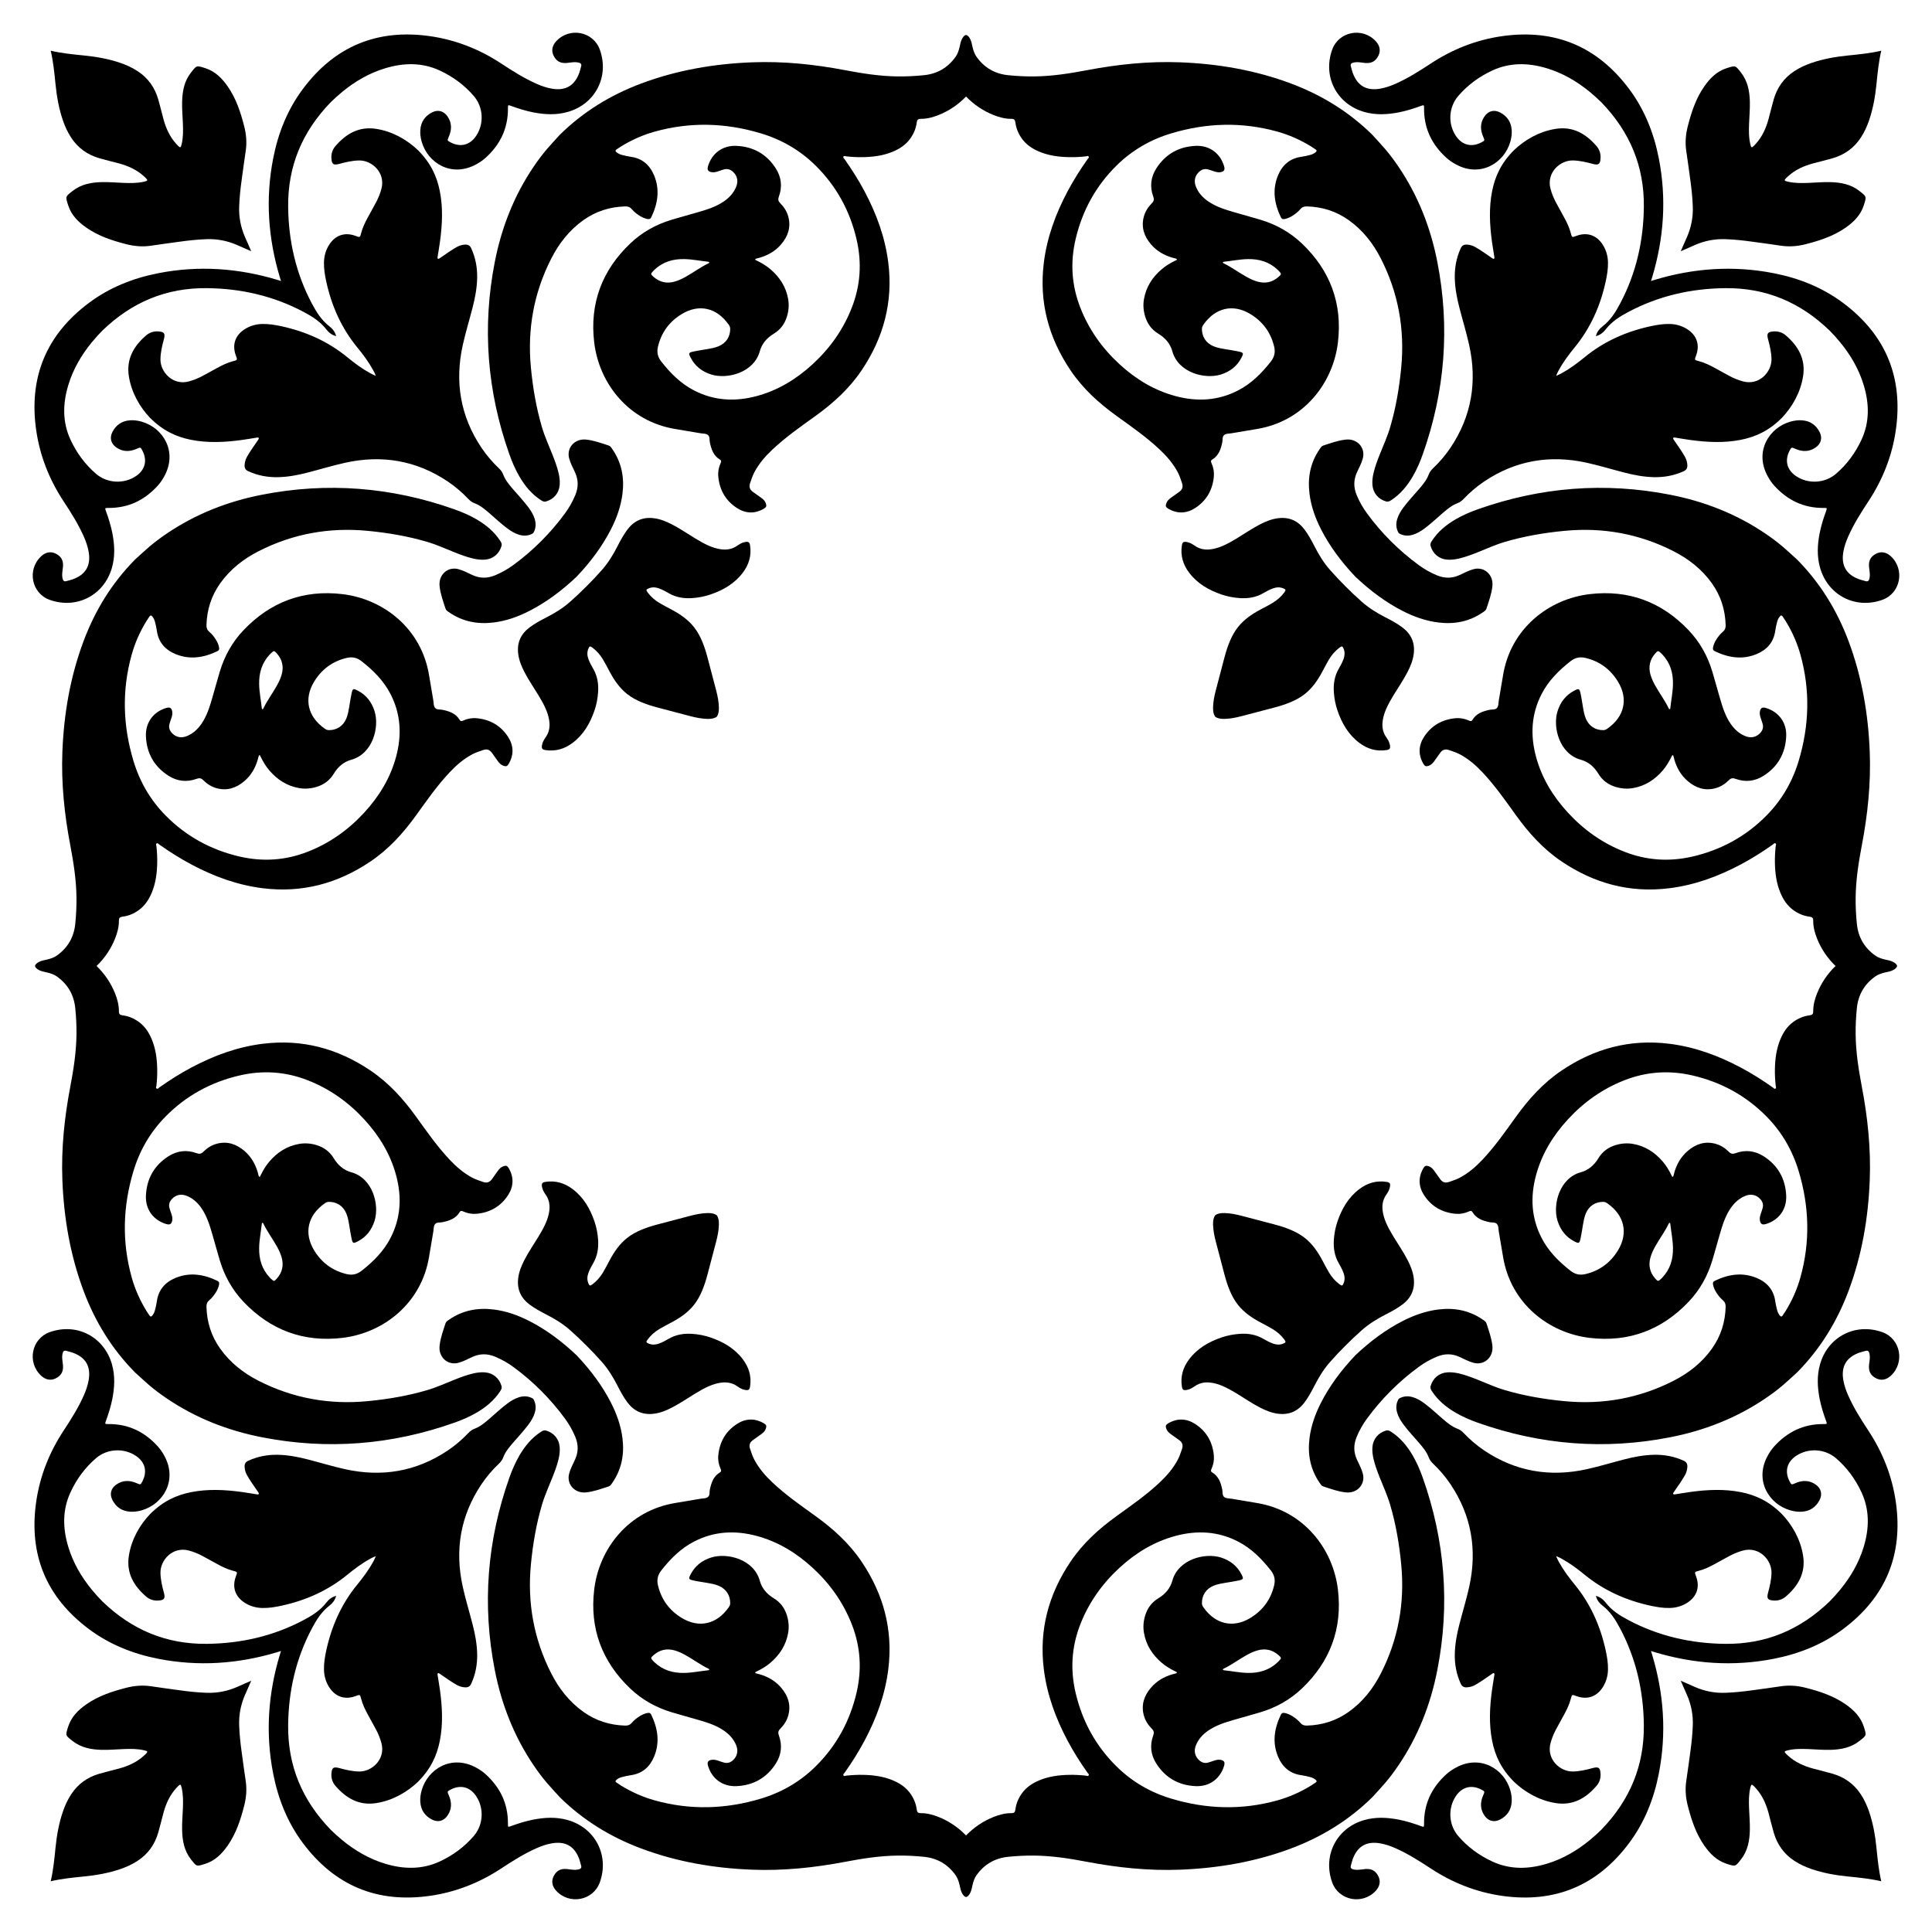 <?xml version="1.0" encoding="UTF-8"?>
<!DOCTYPE svg  PUBLIC '-//W3C//DTD SVG 1.1//EN'  'http://www.w3.org/Graphics/SVG/1.1/DTD/svg11.dtd'>
<svg enable-background="new 0 0 1656.097 1656.097" version="1.1" viewBox="0 0 1656.1 1656.1" xml:space="preserve" xmlns="http://www.w3.org/2000/svg">

	<path d="m1573.4 828.05c-6.955-6.74-12.308-14.634-15.901-23.681-1.924-4.845-3.26-9.87-3.217-15.091 0.021-2.534-0.919-3.228-3.215-3.523-5.074-0.653-9.674-2.604-13.844-5.628-5.135-3.724-8.48-8.763-10.924-14.478-3.54-8.276-4.681-17.02-4.862-25.928-0.097-4.769 0.166-9.525 0.669-14.27 0.09-0.852 0.83-1.996-0.322-2.554-0.825-0.4-1.435 0.541-2.074 0.994-8.891 6.296-18.084 12.106-27.713 17.216-19.151 10.163-39.234 17.544-60.862 20.263-33.804 4.251-64.47-3.986-92.578-22.963-15.716-10.61-28.104-24.329-39.077-39.582-9.058-12.591-17.951-25.331-28.61-36.68-5.714-6.084-11.961-11.511-19.369-15.479-3.014-1.614-6.25-2.637-9.473-3.742-3.41-1.169-5.763-0.129-7.687 2.658-1.622 2.351-3.283 4.675-4.974 6.977-1.22 1.661-2.63 3.141-4.646 3.844-2.355 0.821-3.386 0.475-4.673-1.76-4.532-7.867-4.118-15.769 0.74-23.174 6.269-9.556 15.403-14.737 26.795-15.808 4.003-0.376 7.886 0.324 11.548 1.995 1.271 0.58 2.247 0.786 3.091-0.627 3.31-5.54 8.818-7.335 14.667-8.586 2.107-0.451 4.744 0.098 6.214-1.473 1.556-1.663 1.265-4.355 1.665-6.612 1.256-7.104 2.452-14.219 3.599-21.341 6.509-40.392 39.319-65.582 74.278-69.73 33.361-3.959 61.747 6.644 84.856 30.968 9.609 10.114 16.284 22.101 20.293 35.494 2.225 7.432 4.245 14.925 6.413 22.375 2.285 7.853 4.671 15.681 9.421 22.497 3.256 4.671 7.339 8.411 12.732 10.485 4.817 1.853 9.347 0.713 12.632-2.97 1.964-2.203 2.714-4.695 1.932-7.553-0.466-1.704-1.078-3.368-1.636-5.046-0.563-1.691-1.015-3.404-0.782-5.205 0.446-3.452 1.982-4.443 5.276-3.447 11.007 3.33 17.849 12.507 17.326 24.314-0.637 14.383-7.001 25.831-19.211 33.687-7.558 4.863-15.775 5.801-24.242 2.715-2.384-0.869-3.905-0.627-5.699 1.161-3.21 3.198-6.996 5.67-11.426 6.877-9.083 2.475-16.938-0.197-23.858-6.125-5.751-4.926-9.376-11.24-11.463-18.471-0.188-0.653-0.278-1.336-0.487-1.982-0.2-0.617-0.41-1.641-0.767-1.71-0.752-0.147-0.942 0.78-1.231 1.375-2.025 4.178-4.388 8.142-7.42 11.678-6.773 7.897-15.034 13.296-25.422 15.123-5.061 0.89-10.044 0.502-14.941-0.974-6.374-1.921-11.404-5.599-14.884-11.366-3.509-5.816-8.427-10.151-14.989-11.944-18.325-5.006-24.314-27.788-19.944-41.655 2.445-7.759 7.014-13.755 14.287-17.543 3.982-2.074 4.461-1.921 5.415 2.378 0.854 3.848 1.375 7.77 2.039 11.661 0.573 3.357 1.159 6.711 2.48 9.88 2.663 6.389 8.216 10.006 15.035 9.902 1.321-0.02 2.348-0.519 3.368-1.23 14.723-10.265 18.13-25.522 9.216-40.243-6.438-10.631-15.716-17.508-27.867-20.42-4.781-1.146-8.848-0.339-12.899 2.84-9.965 7.821-18.765 16.564-24.66 27.913-8.995 17.316-9.891 35.415-4.873 53.983 4.936 18.264 14.53 33.937 27.244 47.776 13.653 14.862 29.707 26.28 48.58 33.648 19.115 7.462 38.633 8.693 58.553 4.032 24.461-5.724 45.697-17.331 63.33-35.262 13.028-13.248 22.087-28.923 27.438-46.712 9.081-30.189 9.994-60.543 1.501-91.022-2.828-10.15-7.091-19.711-12.599-28.703-0.853-1.392-1.785-2.737-2.696-4.093-0.716-1.065-1.494-1.014-2.283-0.073-1.158 1.381-1.952 2.977-2.387 4.696-0.634 2.502-1.266 5.024-1.608 7.577-1.327 9.902-7.088 16.389-15.966 20.07-12.282 5.092-24.26 3.146-35.918-2.466-1.578-0.76-1.73-1.872-1.438-3.346 0.457-2.307 1.404-4.407 2.628-6.383 1.585-2.557 3.429-4.945 5.731-6.875 1.837-1.54 2.487-3.286 2.425-5.673-0.344-13.17-4.143-25.18-11.801-35.918-8.571-12.019-19.878-20.866-32.898-27.505-29.405-14.992-60.629-20.588-93.432-17.448-17.38 1.664-34.54 4.568-51.312 9.531-8.11 2.4-15.781 5.95-23.622 9.05-4.939 1.953-9.91 3.805-15.083 5.061-3.46 0.84-6.955 1.311-10.522 1.049-6.95-0.51-12.249-4.936-14.206-11.626-0.54-1.845 0.173-3.103 1.092-4.512 5.181-7.947 12.287-13.759 20.383-18.469 6.019-3.502 12.397-6.242 18.95-8.56 53.841-19.046 108.84-23.446 164.92-12.464 29.435 5.764 56.928 16.53 81.849 33.465 5.183 3.522 10.211 7.261 14.966 11.337 4.132 3.542 8.094 7.282 12.131 10.934 19.705 20.026 34.067 43.402 43.896 69.624 11.485 30.641 16.934 62.442 18.206 95.049 1.052 26.95-1.729 53.553-6.764 79.988-2.829 14.851-5.151 29.784-5.329 44.96-0.088 7.496 0.299 14.972 1.044 22.428 1.134 11.349 6.286 20.368 15.577 27.071 2.629 1.896 5.541 2.833 8.595 3.559 2.248 0.534 4.551 0.871 6.653 1.916 2.176 1.082 3.415 2.261 3.707 3.631-0.292 1.369-1.531 2.549-3.707 3.631-2.102 1.045-4.405 1.382-6.653 1.916-3.054 0.726-5.966 1.662-8.595 3.559-9.291 6.702-14.442 15.721-15.577 27.071-0.745 7.456-1.132 14.932-1.044 22.428 0.178 15.176 2.5 30.109 5.329 44.96 5.035 26.436 7.815 53.038 6.764 79.988-1.272 32.607-6.721 64.408-18.206 95.049-9.829 26.222-24.191 49.598-43.896 69.624-4.037 3.652-7.999 7.393-12.131 10.934-4.755 4.076-9.782 7.814-14.966 11.336-24.921 16.935-52.414 27.701-81.849 33.465-56.088 10.983-111.08 6.582-164.92-12.464-6.553-2.318-12.931-5.058-18.95-8.56-8.096-4.71-15.202-10.523-20.383-18.469-0.919-1.409-1.632-2.666-1.092-4.512 1.957-6.69 7.256-11.116 14.206-11.626 3.567-0.262 7.062 0.209 10.522 1.049 5.173 1.256 10.144 3.108 15.083 5.061 7.842 3.101 15.512 6.65 23.622 9.05 16.771 4.964 33.932 7.868 51.312 9.531 32.803 3.14 64.027-2.456 93.432-17.448 13.02-6.638 24.327-15.486 32.898-27.505 7.658-10.738 11.457-22.748 11.801-35.918 0.062-2.387-0.589-4.134-2.425-5.673-2.303-1.931-4.146-4.318-5.731-6.875-1.225-1.976-2.171-4.076-2.628-6.383-0.292-1.474-0.141-2.586 1.438-3.346 11.658-5.612 23.636-7.559 35.918-2.466 8.878 3.681 14.639 10.167 15.966 20.07 0.342 2.553 0.974 5.075 1.608 7.577 0.436 1.719 1.229 3.316 2.387 4.696 0.789 0.941 1.566 0.992 2.283-0.073 0.911-1.356 1.843-2.7 2.696-4.093 5.508-8.993 9.77-18.553 12.599-28.703 8.493-30.479 7.579-60.833-1.501-91.022-5.351-17.788-14.41-33.464-27.438-46.712-17.633-17.931-38.869-29.538-63.33-35.262-19.92-4.661-39.438-3.43-58.553 4.032-18.873 7.368-34.927 18.786-48.58 33.648-12.714 13.839-22.308 29.512-27.244 47.776-5.018 18.568-4.122 36.667 4.873 53.983 5.895 11.349 14.695 20.092 24.66 27.913 4.051 3.179 8.118 3.985 12.899 2.84 12.151-2.911 21.429-9.788 27.867-20.42 8.914-14.721 5.508-29.978-9.216-40.243-1.02-0.711-2.047-1.21-3.368-1.23-6.819-0.104-12.372 3.513-15.035 9.902-1.321 3.169-1.907 6.523-2.48 9.88-0.664 3.89-1.185 7.812-2.039 11.661-0.954 4.299-1.433 4.452-5.415 2.378-7.273-3.788-11.841-9.783-14.287-17.543-4.37-13.868 1.618-36.65 19.944-41.655 6.563-1.793 11.481-6.128 14.989-11.944 3.48-5.767 8.51-9.445 14.884-11.366 4.897-1.476 9.88-1.864 14.941-0.974 10.388 1.827 18.649 7.226 25.422 15.123 3.032 3.536 5.395 7.5 7.42 11.678 0.288 0.595 0.479 1.521 1.231 1.375 0.357-0.07 0.568-1.094 0.767-1.71 0.209-0.645 0.298-1.329 0.487-1.982 2.087-7.232 5.712-13.545 11.463-18.472 6.92-5.928 14.774-8.6 23.858-6.125 4.43 1.207 8.216 3.679 11.426 6.877 1.795 1.788 3.315 2.03 5.699 1.161 8.467-3.086 16.684-2.148 24.242 2.715 12.21 7.856 18.574 19.304 19.211 33.687 0.523 11.807-6.318 20.984-17.326 24.314-3.294 0.996-4.83 5e-3 -5.276-3.447-0.233-1.801 0.219-3.514 0.782-5.205 0.558-1.678 1.171-3.342 1.636-5.046 0.781-2.858 0.032-5.35-1.932-7.553-3.285-3.683-7.815-4.823-12.632-2.97-5.393 2.074-9.476 5.814-12.732 10.485-4.75 6.816-7.136 14.643-9.421 22.497-2.168 7.449-4.188 14.943-6.413 22.375-4.009 13.393-10.684 25.38-20.293 35.494-23.109 24.324-51.495 34.927-84.856 30.968-34.959-4.149-67.77-29.338-74.278-69.73-1.148-7.122-2.343-14.237-3.599-21.341-0.399-2.257-0.109-4.949-1.665-6.612-1.47-1.57-4.106-1.022-6.214-1.473-5.849-1.251-11.357-3.045-14.667-8.586-0.844-1.413-1.82-1.207-3.091-0.627-3.662 1.671-7.545 2.371-11.548 1.995-11.392-1.071-20.526-6.252-26.795-15.808-4.858-7.405-5.272-15.307-0.74-23.174 1.287-2.235 2.318-2.581 4.673-1.76 2.016 0.703 3.426 2.183 4.646 3.844 1.69 2.302 3.352 4.627 4.974 6.977 1.924 2.788 4.277 3.827 7.687 2.658 3.224-1.105 6.459-2.128 9.473-3.742 7.408-3.968 13.655-9.395 19.369-15.479 10.659-11.349 19.552-24.089 28.61-36.68 10.972-15.253 23.361-28.971 39.077-39.582 28.108-18.977 58.774-27.214 92.578-22.963 21.628 2.72 41.711 10.1 60.862 20.263 9.628 5.11 18.821 10.92 27.713 17.216 0.639 0.453 1.25 1.393 2.074 0.994 1.152-0.558 0.412-1.702 0.322-2.554-0.503-4.746-0.766-9.501-0.669-14.27 0.181-8.908 1.322-17.652 4.862-25.928 2.445-5.715 5.789-10.754 10.924-14.478 4.17-3.024 8.769-4.975 13.844-5.628 2.296-0.296 3.237-0.989 3.215-3.523-0.044-5.221 1.292-10.245 3.217-15.091 3.593-9.047 8.945-16.941 15.901-23.681zm-745.3 745.3c6.74-6.955 14.634-12.308 23.681-15.901 4.845-1.924 9.87-3.26 15.091-3.217 2.534 0.021 3.228-0.919 3.523-3.215 0.653-5.074 2.604-9.674 5.628-13.844 3.724-5.135 8.763-8.48 14.478-10.924 8.276-3.54 17.02-4.681 25.928-4.862 4.769-0.097 9.525 0.166 14.27 0.669 0.852 0.09 1.996 0.83 2.554-0.322 0.4-0.825-0.541-1.435-0.994-2.074-6.296-8.891-12.106-18.084-17.216-27.713-10.163-19.151-17.544-39.234-20.263-60.862-4.251-33.804 3.986-64.47 22.963-92.578 10.61-15.716 24.329-28.104 39.582-39.077 12.591-9.058 25.331-17.951 36.68-28.61 6.084-5.714 11.511-11.961 15.479-19.369 1.614-3.014 2.637-6.25 3.742-9.473 1.169-3.41 0.129-5.763-2.658-7.687-2.351-1.622-4.675-3.283-6.977-4.974-1.661-1.22-3.141-2.63-3.844-4.646-0.821-2.355-0.475-3.386 1.76-4.673 7.867-4.532 15.769-4.118 23.174 0.74 9.556 6.269 14.737 15.403 15.808 26.795 0.376 4.003-0.324 7.886-1.995 11.548-0.58 1.271-0.786 2.247 0.627 3.091 5.54 3.31 7.335 8.818 8.586 14.667 0.451 2.107-0.098 4.744 1.473 6.214 1.663 1.556 4.355 1.265 6.612 1.665 7.104 1.256 14.219 2.452 21.341 3.599 40.392 6.509 65.582 39.319 69.73 74.278 3.959 33.361-6.644 61.747-30.968 84.856-10.114 9.609-22.101 16.284-35.494 20.293-7.432 2.225-14.925 4.245-22.375 6.413-7.853 2.285-15.681 4.671-22.497 9.421-4.672 3.256-8.411 7.339-10.485 12.732-1.853 4.817-0.713 9.347 2.97 12.632 2.203 1.964 4.695 2.714 7.553 1.932 1.704-0.466 3.368-1.078 5.046-1.636 1.691-0.563 3.404-1.015 5.205-0.782 3.452 0.446 4.443 1.982 3.447 5.276-3.33 11.007-12.507 17.849-24.314 17.326-14.383-0.637-25.831-7.001-33.687-19.211-4.863-7.558-5.801-15.775-2.715-24.242 0.869-2.384 0.627-3.905-1.161-5.699-3.198-3.21-5.67-6.996-6.877-11.426-2.475-9.083 0.197-16.938 6.125-23.858 4.926-5.751 11.24-9.376 18.472-11.463 0.653-0.188 1.336-0.278 1.982-0.487 0.617-0.2 1.641-0.41 1.71-0.767 0.147-0.752-0.78-0.942-1.375-1.231-4.178-2.025-8.142-4.388-11.678-7.42-7.897-6.773-13.296-15.034-15.123-25.422-0.89-5.061-0.502-10.044 0.974-14.941 1.921-6.374 5.599-11.404 11.366-14.884 5.816-3.509 10.151-8.427 11.944-14.989 5.006-18.325 27.788-24.314 41.655-19.944 7.76 2.445 13.755 7.014 17.543 14.287 2.074 3.982 1.921 4.461-2.378 5.415-3.848 0.854-7.77 1.375-11.661 2.039-3.357 0.573-6.711 1.159-9.88 2.48-6.389 2.663-10.006 8.216-9.902 15.035 0.02 1.321 0.519 2.348 1.23 3.368 10.265 14.723 25.522 18.13 40.243 9.216 10.631-6.438 17.508-15.716 20.42-27.867 1.146-4.781 0.339-8.848-2.84-12.899-7.821-9.965-16.564-18.765-27.913-24.66-17.316-8.995-35.415-9.891-53.983-4.873-18.264 4.936-33.937 14.53-47.776 27.244-14.862 13.653-26.28 29.707-33.648 48.58-7.462 19.115-8.693 38.633-4.032 58.553 5.724 24.461 17.331 45.697 35.262 63.33 13.248 13.028 28.923 22.087 46.712 27.438 30.189 9.081 60.543 9.994 91.022 1.501 10.15-2.828 19.711-7.091 28.703-12.599 1.392-0.853 2.737-1.785 4.093-2.696 1.065-0.716 1.014-1.494 0.073-2.283-1.381-1.158-2.977-1.952-4.696-2.387-2.502-0.634-5.024-1.266-7.577-1.608-9.902-1.327-16.389-7.088-20.07-15.966-5.092-12.282-3.146-24.26 2.466-35.918 0.76-1.578 1.872-1.73 3.346-1.438 2.307 0.457 4.407 1.404 6.383 2.628 2.557 1.585 4.945 3.429 6.875 5.731 1.54 1.837 3.286 2.487 5.673 2.425 13.17-0.344 25.18-4.143 35.918-11.801 12.019-8.571 20.866-19.878 27.505-32.898 14.992-29.405 20.588-60.629 17.448-93.432-1.664-17.38-4.568-34.54-9.531-51.312-2.4-8.11-5.95-15.781-9.05-23.622-1.953-4.939-3.805-9.91-5.061-15.083-0.84-3.46-1.311-6.955-1.049-10.522 0.51-6.95 4.936-12.249 11.626-14.206 1.845-0.54 3.103 0.173 4.512 1.092 7.947 5.181 13.759 12.287 18.469 20.383 3.502 6.019 6.242 12.397 8.56 18.95 19.046 53.841 23.446 108.84 12.464 164.92-5.764 29.435-16.53 56.928-33.465 81.849-3.522 5.183-7.261 10.211-11.336 14.966-3.542 4.132-7.282 8.094-10.934 12.131-20.026 19.705-43.402 34.067-69.624 43.896-30.641 11.485-62.442 16.934-95.049 18.206-26.95 1.052-53.553-1.729-79.988-6.764-14.851-2.829-29.784-5.151-44.96-5.329-7.496-0.088-14.972 0.299-22.428 1.044-11.349 1.134-20.368 6.286-27.071 15.577-1.896 2.629-2.833 5.541-3.559 8.595-0.534 2.248-0.871 4.551-1.916 6.653-1.082 2.176-2.261 3.415-3.631 3.707-1.369-0.292-2.549-1.531-3.631-3.707-1.045-2.102-1.382-4.405-1.916-6.653-0.726-3.054-1.662-5.966-3.559-8.595-6.702-9.291-15.721-14.442-27.071-15.577-7.456-0.745-14.932-1.132-22.428-1.044-15.176 0.178-30.109 2.5-44.96 5.329-26.436 5.035-53.038 7.815-79.988 6.764-32.607-1.272-64.408-6.721-95.049-18.206-26.222-9.829-49.598-24.191-69.624-43.896-3.652-4.037-7.393-7.999-10.934-12.131-4.076-4.755-7.814-9.782-11.337-14.966-16.935-24.921-27.701-52.414-33.465-81.849-10.983-56.088-6.582-111.08 12.464-164.92 2.318-6.553 5.058-12.931 8.56-18.95 4.71-8.096 10.523-15.202 18.469-20.383 1.409-0.919 2.666-1.632 4.512-1.092 6.69 1.957 11.116 7.256 11.626 14.206 0.262 3.567-0.209 7.062-1.049 10.522-1.256 5.173-3.108 10.144-5.061 15.083-3.101 7.842-6.65 15.512-9.05 23.622-4.964 16.771-7.868 33.932-9.531 51.312-3.14 32.803 2.456 64.027 17.448 93.432 6.638 13.02 15.486 24.327 27.505 32.898 10.738 7.658 22.748 11.457 35.918 11.801 2.387 0.062 4.134-0.589 5.673-2.425 1.931-2.303 4.318-4.146 6.875-5.731 1.976-1.225 4.076-2.171 6.383-2.628 1.474-0.292 2.586-0.141 3.346 1.438 5.612 11.658 7.559 23.636 2.466 35.918-3.681 8.878-10.167 14.639-20.07 15.966-2.553 0.342-5.075 0.974-7.577 1.608-1.719 0.436-3.316 1.229-4.696 2.387-0.941 0.789-0.992 1.566 0.073 2.283 1.356 0.911 2.7 1.843 4.093 2.696 8.993 5.508 18.553 9.77 28.703 12.599 30.479 8.493 60.833 7.579 91.022-1.501 17.789-5.351 33.464-14.41 46.712-27.438 17.931-17.633 29.538-38.869 35.262-63.33 4.661-19.92 3.43-39.438-4.032-58.553-7.368-18.873-18.786-34.927-33.648-48.58-13.839-12.714-29.512-22.308-47.776-27.244-18.568-5.018-36.667-4.122-53.983 4.873-11.349 5.895-20.092 14.695-27.913 24.66-3.179 4.051-3.985 8.118-2.84 12.899 2.911 12.151 9.788 21.429 20.42 27.867 14.721 8.914 29.978 5.508 40.243-9.216 0.711-1.02 1.21-2.047 1.23-3.368 0.104-6.819-3.513-12.372-9.902-15.035-3.169-1.321-6.523-1.907-9.88-2.48-3.89-0.664-7.812-1.185-11.661-2.039-4.299-0.954-4.452-1.433-2.378-5.415 3.788-7.273 9.783-11.841 17.543-14.287 13.868-4.37 36.65 1.618 41.655 19.944 1.793 6.563 6.128 11.481 11.944 14.989 5.767 3.48 9.445 8.51 11.366 14.884 1.476 4.897 1.864 9.88 0.974 14.941-1.827 10.388-7.226 18.649-15.123 25.422-3.536 3.032-7.5 5.395-11.678 7.42-0.595 0.288-1.521 0.479-1.375 1.231 0.07 0.357 1.094 0.568 1.71 0.767 0.646 0.209 1.329 0.298 1.982 0.487 7.232 2.087 13.545 5.712 18.471 11.463 5.928 6.92 8.6 14.774 6.125 23.858-1.207 4.43-3.679 8.216-6.877 11.426-1.788 1.795-2.03 3.315-1.161 5.699 3.086 8.467 2.148 16.684-2.715 24.242-7.856 12.21-19.304 18.574-33.687 19.211-11.807 0.523-20.984-6.318-24.314-17.326-0.996-3.294-6e-3 -4.83 3.447-5.276 1.801-0.233 3.514 0.219 5.205 0.782 1.678 0.558 3.342 1.171 5.046 1.636 2.858 0.781 5.35 0.032 7.553-1.932 3.683-3.285 4.823-7.815 2.97-12.632-2.074-5.393-5.814-9.476-10.485-12.732-6.816-4.75-14.643-7.136-22.497-9.421-7.449-2.168-14.943-4.188-22.375-6.413-13.393-4.009-25.38-10.684-35.494-20.293-24.324-23.109-34.927-51.495-30.968-84.856 4.149-34.959 29.338-67.77 69.73-74.278 7.122-1.148 14.237-2.343 21.341-3.599 2.257-0.399 4.949-0.109 6.612-1.665 1.57-1.47 1.022-4.106 1.473-6.214 1.251-5.849 3.045-11.357 8.586-14.667 1.413-0.844 1.206-1.82 0.627-3.091-1.671-3.662-2.371-7.545-1.995-11.548 1.071-11.392 6.252-20.526 15.808-26.795 7.405-4.858 15.307-5.272 23.174-0.74 2.235 1.287 2.581 2.318 1.76 4.673-0.703 2.016-2.183 3.426-3.844 4.646-2.302 1.69-4.627 3.352-6.977 4.974-2.788 1.924-3.827 4.277-2.658 7.687 1.105 3.224 2.128 6.459 3.742 9.473 3.968 7.408 9.395 13.655 15.479 19.369 11.349 10.659 24.089 19.552 36.68 28.61 15.253 10.972 28.971 23.361 39.582 39.077 18.977 28.108 27.214 58.774 22.963 92.578-2.72 21.628-10.1 41.711-20.263 60.862-5.11 9.628-10.92 18.821-17.216 27.713-0.453 0.639-1.393 1.25-0.994 2.074 0.558 1.152 1.702 0.412 2.554 0.322 4.746-0.503 9.501-0.766 14.27-0.669 8.908 0.181 17.652 1.322 25.928 4.862 5.715 2.445 10.754 5.789 14.478 10.924 3.024 4.17 4.975 8.769 5.628 13.844 0.296 2.296 0.989 3.237 3.523 3.215 5.221-0.044 10.245 1.292 15.091 3.217 9.047 3.593 16.942 8.945 23.681 15.901zm-745.3-745.3c6.955 6.74 12.308 14.634 15.901 23.681 1.924 4.845 3.26 9.87 3.217 15.091-0.021 2.534 0.919 3.228 3.215 3.523 5.074 0.653 9.674 2.604 13.843 5.628 5.135 3.724 8.48 8.763 10.924 14.478 3.54 8.276 4.681 17.02 4.862 25.928 0.097 4.769-0.166 9.525-0.669 14.27-0.09 0.852-0.831 1.996 0.322 2.554 0.825 0.4 1.435-0.541 2.074-0.994 8.891-6.296 18.084-12.106 27.713-17.216 19.151-10.163 39.234-17.544 60.862-20.263 33.804-4.251 64.47 3.986 92.578 22.963 15.716 10.61 28.104 24.329 39.076 39.582 9.058 12.591 17.951 25.331 28.61 36.68 5.715 6.084 11.961 11.511 19.369 15.479 3.014 1.614 6.25 2.637 9.473 3.742 3.41 1.169 5.763 0.129 7.687-2.658 1.622-2.351 3.283-4.675 4.974-6.977 1.22-1.661 2.63-3.141 4.646-3.844 2.355-0.821 3.386-0.475 4.673 1.76 4.532 7.867 4.118 15.769-0.74 23.174-6.269 9.556-15.403 14.737-26.795 15.808-4.003 0.376-7.886-0.324-11.548-1.995-1.271-0.58-2.247-0.786-3.091 0.627-3.31 5.54-8.818 7.335-14.667 8.586-2.107 0.451-4.744-0.098-6.214 1.473-1.556 1.663-1.265 4.355-1.665 6.612-1.256 7.104-2.451 14.219-3.599 21.341-6.509 40.392-39.319 65.582-74.278 69.73-33.361 3.959-61.747-6.644-84.856-30.968-9.609-10.114-16.283-22.101-20.293-35.494-2.225-7.432-4.245-14.925-6.413-22.375-2.285-7.853-4.671-15.681-9.421-22.497-3.256-4.672-7.339-8.411-12.732-10.485-4.817-1.853-9.347-0.713-12.632 2.97-1.964 2.203-2.714 4.695-1.932 7.553 0.466 1.704 1.078 3.368 1.636 5.046 0.563 1.691 1.015 3.404 0.782 5.205-0.446 3.452-1.982 4.443-5.276 3.447-11.007-3.33-17.849-12.507-17.326-24.314 0.637-14.383 7.001-25.831 19.211-33.687 7.558-4.863 15.775-5.801 24.242-2.715 2.384 0.869 3.905 0.627 5.699-1.161 3.21-3.198 6.996-5.67 11.426-6.877 9.084-2.475 16.938 0.197 23.858 6.125 5.751 4.926 9.376 11.24 11.463 18.472 0.188 0.653 0.278 1.336 0.487 1.982 0.2 0.617 0.41 1.641 0.767 1.71 0.752 0.147 0.942-0.78 1.231-1.375 2.025-4.178 4.388-8.142 7.42-11.678 6.773-7.897 15.034-13.296 25.422-15.123 5.061-0.89 10.044-0.502 14.941 0.974 6.374 1.921 11.404 5.599 14.884 11.366 3.509 5.816 8.427 10.151 14.989 11.944 18.326 5.006 24.314 27.788 19.944 41.655-2.445 7.76-7.014 13.755-14.287 17.543-3.982 2.074-4.461 1.921-5.415-2.378-0.854-3.848-1.375-7.77-2.039-11.661-0.573-3.357-1.159-6.711-2.48-9.88-2.663-6.389-8.216-10.006-15.035-9.902-1.321 0.02-2.348 0.519-3.368 1.23-14.723 10.265-18.13 25.522-9.216 40.243 6.438 10.631 15.716 17.508 27.867 20.42 4.781 1.146 8.848 0.339 12.899-2.84 9.965-7.821 18.765-16.564 24.66-27.913 8.995-17.316 9.891-35.415 4.873-53.983-4.936-18.264-14.53-33.937-27.244-47.776-13.653-14.862-29.707-26.28-48.58-33.648-19.115-7.462-38.633-8.693-58.553-4.032-24.461 5.724-45.697 17.331-63.33 35.262-13.028 13.248-22.087 28.923-27.438 46.712-9.081 30.189-9.994 60.543-1.501 91.022 2.828 10.15 7.091 19.711 12.598 28.703 0.853 1.392 1.785 2.737 2.696 4.093 0.716 1.065 1.494 1.014 2.283 0.073 1.158-1.381 1.952-2.977 2.387-4.696 0.634-2.502 1.266-5.024 1.608-7.577 1.327-9.902 7.088-16.389 15.966-20.07 12.282-5.092 24.26-3.146 35.918 2.466 1.578 0.76 1.73 1.872 1.438 3.346-0.457 2.307-1.404 4.407-2.628 6.383-1.585 2.557-3.429 4.945-5.731 6.875-1.837 1.54-2.487 3.286-2.425 5.673 0.343 13.17 4.143 25.18 11.801 35.918 8.571 12.019 19.878 20.866 32.899 27.505 29.405 14.992 60.629 20.588 93.432 17.448 17.38-1.664 34.54-4.568 51.312-9.531 8.11-2.4 15.781-5.95 23.622-9.05 4.939-1.953 9.91-3.805 15.083-5.061 3.46-0.84 6.956-1.311 10.522-1.049 6.95 0.51 12.249 4.936 14.206 11.626 0.54 1.845-0.173 3.103-1.092 4.512-5.181 7.947-12.287 13.759-20.383 18.469-6.019 3.502-12.397 6.242-18.95 8.56-53.841 19.046-108.84 23.446-164.92 12.464-29.436-5.764-56.928-16.53-81.849-33.465-5.183-3.522-10.211-7.261-14.966-11.336-4.132-3.542-8.094-7.282-12.131-10.934-19.705-20.026-34.067-43.402-43.896-69.624-11.485-30.641-16.934-62.442-18.206-95.049-1.052-26.95 1.729-53.553 6.764-79.988 2.829-14.851 5.151-29.784 5.329-44.96 0.088-7.496-0.299-14.972-1.044-22.428-1.134-11.349-6.286-20.368-15.577-27.071-2.629-1.896-5.541-2.833-8.595-3.559-2.248-0.534-4.551-0.871-6.653-1.916-2.176-1.082-3.415-2.261-3.707-3.631 0.292-1.369 1.531-2.549 3.707-3.631 2.102-1.045 4.405-1.382 6.653-1.916 3.054-0.726 5.966-1.662 8.595-3.559 9.291-6.702 14.442-15.721 15.577-27.071 0.745-7.456 1.132-14.932 1.044-22.428-0.178-15.176-2.5-30.109-5.329-44.96-5.035-26.436-7.815-53.038-6.764-79.988 1.272-32.607 6.721-64.408 18.206-95.049 9.829-26.222 24.191-49.598 43.896-69.624 4.037-3.652 7.999-7.393 12.131-10.934 4.755-4.076 9.782-7.814 14.966-11.337 24.921-16.935 52.414-27.701 81.849-33.465 56.088-10.983 111.08-6.582 164.92 12.464 6.553 2.318 12.931 5.058 18.95 8.56 8.096 4.71 15.202 10.523 20.383 18.469 0.919 1.409 1.632 2.666 1.092 4.512-1.957 6.69-7.256 11.116-14.206 11.626-3.566 0.262-7.062-0.209-10.522-1.049-5.173-1.256-10.144-3.108-15.083-5.061-7.842-3.101-15.512-6.65-23.622-9.05-16.771-4.964-33.932-7.868-51.312-9.531-32.803-3.14-64.027 2.456-93.432 17.448-13.02 6.638-24.327 15.486-32.899 27.505-7.658 10.738-11.457 22.748-11.801 35.918-0.062 2.387 0.589 4.134 2.425 5.673 2.303 1.931 4.146 4.318 5.731 6.875 1.225 1.976 2.171 4.076 2.628 6.383 0.292 1.474 0.14 2.586-1.438 3.346-11.658 5.612-23.636 7.559-35.918 2.466-8.878-3.681-14.639-10.167-15.966-20.07-0.342-2.553-0.974-5.075-1.608-7.577-0.436-1.719-1.229-3.316-2.387-4.696-0.789-0.941-1.566-0.992-2.283 0.073-0.911 1.356-1.843 2.7-2.696 4.093-5.508 8.993-9.77 18.553-12.598 28.703-8.493 30.479-7.58 60.833 1.501 91.022 5.351 17.789 14.41 33.464 27.438 46.712 17.633 17.931 38.869 29.538 63.33 35.262 19.92 4.661 39.438 3.43 58.553-4.032 18.873-7.368 34.927-18.786 48.58-33.648 12.714-13.839 22.308-29.512 27.244-47.776 5.018-18.568 4.122-36.667-4.873-53.983-5.895-11.349-14.695-20.092-24.66-27.913-4.05-3.179-8.118-3.985-12.899-2.84-12.151 2.911-21.429 9.788-27.867 20.42-8.914 14.721-5.508 29.978 9.216 40.243 1.02 0.711 2.047 1.21 3.368 1.23 6.819 0.104 12.372-3.513 15.035-9.902 1.321-3.169 1.907-6.523 2.48-9.88 0.664-3.89 1.185-7.812 2.039-11.661 0.954-4.299 1.434-4.452 5.415-2.378 7.273 3.788 11.842 9.783 14.287 17.543 4.37 13.868-1.618 36.65-19.944 41.655-6.563 1.793-11.481 6.128-14.989 11.944-3.48 5.767-8.51 9.445-14.884 11.366-4.897 1.476-9.88 1.864-14.941 0.974-10.388-1.827-18.649-7.226-25.422-15.123-3.032-3.536-5.395-7.5-7.42-11.678-0.288-0.595-0.479-1.521-1.231-1.375-0.357 0.07-0.567 1.094-0.767 1.71-0.209 0.646-0.298 1.329-0.487 1.982-2.087 7.232-5.712 13.545-11.463 18.471-6.92 5.928-14.774 8.6-23.858 6.125-4.43-1.207-8.216-3.679-11.426-6.877-1.795-1.788-3.315-2.03-5.699-1.161-8.467 3.086-16.684 2.148-24.242-2.715-12.21-7.856-18.574-19.304-19.211-33.687-0.523-11.807 6.318-20.984 17.326-24.314 3.294-0.996 4.83-6e-3 5.276 3.447 0.233 1.801-0.219 3.514-0.782 5.205-0.558 1.678-1.171 3.342-1.636 5.046-0.781 2.858-0.032 5.35 1.932 7.553 3.285 3.683 7.815 4.823 12.632 2.97 5.393-2.074 9.476-5.814 12.732-10.485 4.75-6.816 7.136-14.643 9.421-22.497 2.168-7.449 4.188-14.943 6.413-22.375 4.009-13.393 10.684-25.38 20.293-35.494 23.109-24.324 51.495-34.927 84.856-30.968 34.959 4.149 67.77 29.338 74.278 69.73 1.148 7.122 2.343 14.237 3.599 21.341 0.399 2.257 0.109 4.949 1.665 6.612 1.47 1.57 4.106 1.022 6.214 1.473 5.849 1.251 11.357 3.045 14.667 8.586 0.844 1.413 1.82 1.206 3.091 0.627 3.662-1.671 7.545-2.371 11.548-1.995 11.392 1.071 20.526 6.252 26.795 15.808 4.858 7.405 5.272 15.307 0.74 23.174-1.287 2.235-2.318 2.581-4.673 1.76-2.016-0.703-3.426-2.183-4.646-3.844-1.69-2.302-3.352-4.627-4.974-6.977-1.924-2.788-4.277-3.827-7.687-2.658-3.223 1.105-6.459 2.128-9.473 3.742-7.408 3.968-13.655 9.395-19.369 15.479-10.659 11.349-19.552 24.089-28.61 36.68-10.972 15.253-23.361 28.971-39.076 39.582-28.108 18.977-58.774 27.214-92.578 22.963-21.628-2.72-41.711-10.1-60.862-20.263-9.628-5.11-18.821-10.92-27.713-17.216-0.639-0.453-1.25-1.393-2.074-0.994-1.152 0.558-0.412 1.702-0.322 2.554 0.503 4.746 0.766 9.501 0.669 14.27-0.181 8.908-1.322 17.652-4.862 25.928-2.445 5.715-5.789 10.754-10.924 14.478-4.17 3.024-8.769 4.975-13.843 5.628-2.296 0.296-3.237 0.989-3.215 3.523 0.044 5.221-1.292 10.245-3.217 15.091-3.593 9.047-8.946 16.942-15.901 23.681zm745.3-745.3c-6.74 6.955-14.634 12.308-23.681 15.901-4.845 1.924-9.87 3.26-15.091 3.217-2.534-0.021-3.228 0.919-3.523 3.215-0.653 5.074-2.604 9.674-5.628 13.843-3.724 5.135-8.763 8.48-14.478 10.924-8.276 3.54-17.02 4.681-25.928 4.862-4.769 0.097-9.525-0.166-14.27-0.669-0.852-0.09-1.996-0.831-2.554 0.322-0.4 0.825 0.541 1.435 0.994 2.074 6.296 8.891 12.106 18.084 17.216 27.713 10.163 19.151 17.544 39.234 20.263 60.862 4.251 33.804-3.986 64.47-22.963 92.578-10.61 15.716-24.329 28.104-39.582 39.076-12.591 9.058-25.331 17.951-36.68 28.61-6.084 5.715-11.511 11.961-15.479 19.369-1.614 3.014-2.637 6.25-3.742 9.473-1.169 3.41-0.129 5.763 2.658 7.687 2.351 1.622 4.675 3.283 6.977 4.974 1.661 1.22 3.141 2.63 3.844 4.646 0.821 2.355 0.475 3.386-1.76 4.673-7.867 4.532-15.769 4.118-23.174-0.74-9.556-6.269-14.737-15.403-15.808-26.795-0.376-4.003 0.324-7.886 1.995-11.548 0.58-1.271 0.786-2.247-0.627-3.091-5.54-3.31-7.335-8.818-8.586-14.667-0.451-2.107 0.098-4.744-1.473-6.214-1.663-1.556-4.355-1.265-6.612-1.665-7.104-1.256-14.219-2.451-21.341-3.599-40.392-6.509-65.582-39.319-69.73-74.278-3.959-33.361 6.644-61.747 30.968-84.856 10.114-9.609 22.101-16.283 35.494-20.293 7.432-2.225 14.925-4.245 22.375-6.413 7.853-2.285 15.681-4.671 22.497-9.421 4.671-3.256 8.411-7.339 10.485-12.732 1.853-4.817 0.713-9.347-2.97-12.632-2.203-1.964-4.695-2.714-7.553-1.932-1.704 0.466-3.368 1.078-5.046 1.636-1.691 0.563-3.404 1.015-5.205 0.782-3.452-0.446-4.443-1.982-3.447-5.276 3.33-11.007 12.507-17.849 24.314-17.326 14.383 0.637 25.831 7.001 33.687 19.211 4.863 7.558 5.801 15.775 2.715 24.242-0.869 2.384-0.627 3.905 1.161 5.699 3.198 3.21 5.67 6.996 6.877 11.426 2.475 9.084-0.197 16.938-6.125 23.858-4.926 5.751-11.24 9.376-18.471 11.463-0.653 0.188-1.336 0.278-1.982 0.487-0.617 0.2-1.641 0.41-1.71 0.767-0.147 0.752 0.78 0.942 1.375 1.231 4.178 2.025 8.142 4.388 11.678 7.42 7.897 6.773 13.296 15.034 15.123 25.422 0.89 5.061 0.502 10.044-0.974 14.941-1.921 6.374-5.599 11.404-11.366 14.884-5.816 3.509-10.151 8.427-11.944 14.989-5.006 18.326-27.788 24.314-41.655 19.944-7.759-2.445-13.755-7.014-17.543-14.287-2.074-3.982-1.921-4.461 2.378-5.415 3.848-0.854 7.77-1.375 11.661-2.039 3.357-0.573 6.711-1.159 9.88-2.48 6.389-2.663 10.006-8.216 9.902-15.035-0.02-1.321-0.519-2.348-1.23-3.368-10.265-14.723-25.522-18.13-40.243-9.216-10.631 6.438-17.508 15.716-20.42 27.867-1.146 4.781-0.339 8.848 2.84 12.899 7.821 9.965 16.564 18.765 27.913 24.66 17.316 8.995 35.415 9.891 53.983 4.873 18.264-4.936 33.937-14.53 47.776-27.244 14.862-13.653 26.28-29.707 33.648-48.58 7.462-19.115 8.693-38.633 4.032-58.553-5.724-24.461-17.331-45.697-35.262-63.33-13.248-13.028-28.923-22.087-46.712-27.438-30.189-9.081-60.543-9.994-91.022-1.501-10.15 2.828-19.711 7.091-28.703 12.598-1.392 0.853-2.737 1.785-4.093 2.696-1.065 0.716-1.014 1.494-0.073 2.283 1.381 1.158 2.977 1.952 4.696 2.387 2.502 0.634 5.024 1.266 7.577 1.608 9.902 1.327 16.389 7.088 20.07 15.966 5.092 12.282 3.146 24.26-2.466 35.918-0.76 1.578-1.872 1.73-3.346 1.438-2.307-0.457-4.407-1.404-6.383-2.628-2.557-1.585-4.945-3.429-6.875-5.731-1.54-1.837-3.286-2.487-5.673-2.425-13.17 0.343-25.18 4.143-35.918 11.801-12.019 8.571-20.866 19.878-27.505 32.899-14.992 29.405-20.588 60.629-17.448 93.432 1.664 17.38 4.568 34.54 9.531 51.312 2.4 8.11 5.95 15.781 9.05 23.622 1.953 4.939 3.805 9.91 5.061 15.083 0.84 3.46 1.311 6.956 1.049 10.522-0.51 6.95-4.936 12.249-11.626 14.206-1.845 0.54-3.103-0.173-4.512-1.092-7.947-5.181-13.759-12.287-18.469-20.383-3.502-6.019-6.242-12.397-8.56-18.95-19.046-53.841-23.446-108.84-12.464-164.92 5.764-29.436 16.53-56.928 33.465-81.849 3.522-5.183 7.261-10.211 11.337-14.966 3.542-4.132 7.282-8.094 10.934-12.131 20.026-19.705 43.402-34.067 69.624-43.896 30.641-11.485 62.442-16.934 95.049-18.206 26.95-1.052 53.553 1.729 79.988 6.764 14.851 2.829 29.784 5.151 44.96 5.329 7.496 0.088 14.972-0.299 22.428-1.044 11.349-1.134 20.368-6.286 27.071-15.577 1.896-2.629 2.833-5.541 3.559-8.595 0.534-2.248 0.871-4.551 1.916-6.653 1.082-2.176 2.261-3.415 3.631-3.707 1.369 0.292 2.549 1.531 3.631 3.707 1.045 2.102 1.382 4.405 1.916 6.653 0.726 3.054 1.662 5.966 3.559 8.595 6.702 9.291 15.721 14.442 27.071 15.577 7.456 0.745 14.932 1.132 22.428 1.044 15.176-0.178 30.109-2.5 44.96-5.329 26.436-5.035 53.038-7.815 79.988-6.764 32.607 1.272 64.408 6.721 95.049 18.206 26.222 9.829 49.598 24.191 69.624 43.896 3.652 4.037 7.393 7.999 10.934 12.131 4.076 4.755 7.814 9.782 11.336 14.966 16.935 24.921 27.701 52.414 33.465 81.849 10.983 56.088 6.582 111.08-12.464 164.92-2.318 6.553-5.058 12.931-8.56 18.95-4.71 8.096-10.523 15.202-18.469 20.383-1.409 0.919-2.666 1.632-4.512 1.092-6.69-1.957-11.116-7.256-11.626-14.206-0.262-3.566 0.209-7.062 1.049-10.522 1.256-5.173 3.108-10.144 5.061-15.083 3.101-7.842 6.65-15.512 9.05-23.622 4.964-16.771 7.868-33.932 9.531-51.312 3.14-32.803-2.456-64.027-17.448-93.432-6.638-13.02-15.486-24.327-27.505-32.899-10.738-7.658-22.748-11.457-35.918-11.801-2.387-0.062-4.134 0.589-5.673 2.425-1.931 2.303-4.318 4.146-6.875 5.731-1.976 1.225-4.076 2.171-6.383 2.628-1.474 0.292-2.586 0.14-3.346-1.438-5.612-11.658-7.559-23.636-2.466-35.918 3.681-8.878 10.167-14.639 20.07-15.966 2.553-0.342 5.075-0.974 7.577-1.608 1.719-0.436 3.316-1.229 4.696-2.387 0.941-0.789 0.992-1.566-0.073-2.283-1.356-0.911-2.7-1.843-4.093-2.696-8.993-5.508-18.553-9.77-28.703-12.598-30.479-8.493-60.833-7.58-91.022 1.501-17.788 5.351-33.464 14.41-46.712 27.438-17.931 17.633-29.538 38.869-35.262 63.33-4.661 19.92-3.43 39.438 4.032 58.553 7.368 18.873 18.786 34.927 33.648 48.58 13.839 12.714 29.512 22.308 47.776 27.244 18.568 5.018 36.667 4.122 53.983-4.873 11.349-5.895 20.092-14.695 27.913-24.66 3.179-4.05 3.985-8.118 2.84-12.899-2.911-12.151-9.788-21.429-20.42-27.867-14.721-8.914-29.978-5.508-40.243 9.216-0.711 1.02-1.21 2.047-1.23 3.368-0.104 6.819 3.513 12.372 9.902 15.035 3.169 1.321 6.523 1.907 9.88 2.48 3.89 0.664 7.812 1.185 11.661 2.039 4.299 0.954 4.452 1.434 2.378 5.415-3.788 7.273-9.783 11.842-17.543 14.287-13.868 4.37-36.65-1.618-41.655-19.944-1.793-6.563-6.128-11.481-11.944-14.989-5.767-3.48-9.445-8.51-11.366-14.884-1.476-4.897-1.864-9.88-0.974-14.941 1.827-10.388 7.226-18.649 15.123-25.422 3.536-3.032 7.5-5.395 11.678-7.42 0.595-0.288 1.521-0.479 1.375-1.231-0.07-0.357-1.094-0.567-1.71-0.767-0.645-0.209-1.329-0.298-1.982-0.487-7.232-2.087-13.545-5.712-18.472-11.463-5.928-6.92-8.6-14.774-6.125-23.858 1.207-4.43 3.679-8.216 6.877-11.426 1.788-1.795 2.03-3.315 1.161-5.699-3.086-8.467-2.148-16.684 2.715-24.242 7.856-12.21 19.304-18.574 33.687-19.211 11.807-0.523 20.984 6.318 24.314 17.326 0.996 3.294 5e-3 4.83-3.447 5.276-1.801 0.233-3.514-0.219-5.205-0.782-1.678-0.558-3.342-1.171-5.046-1.636-2.858-0.781-5.35-0.032-7.553 1.932-3.683 3.285-4.823 7.815-2.97 12.632 2.074 5.393 5.814 9.476 10.485 12.732 6.816 4.75 14.643 7.136 22.497 9.421 7.449 2.168 14.943 4.188 22.375 6.413 13.393 4.009 25.38 10.684 35.494 20.293 24.324 23.109 34.927 51.495 30.968 84.856-4.149 34.959-29.338 67.77-69.73 74.278-7.122 1.148-14.237 2.343-21.341 3.599-2.257 0.399-4.949 0.109-6.612 1.665-1.57 1.47-1.022 4.106-1.473 6.214-1.251 5.849-3.045 11.357-8.586 14.667-1.413 0.844-1.207 1.82-0.627 3.091 1.671 3.662 2.371 7.545 1.995 11.548-1.071 11.392-6.252 20.526-15.808 26.795-7.405 4.858-15.307 5.272-23.174 0.74-2.235-1.287-2.581-2.318-1.76-4.673 0.703-2.016 2.183-3.426 3.844-4.646 2.302-1.69 4.627-3.352 6.977-4.974 2.788-1.924 3.827-4.277 2.658-7.687-1.105-3.223-2.128-6.459-3.742-9.473-3.968-7.408-9.395-13.655-15.479-19.369-11.349-10.659-24.089-19.552-36.68-28.61-15.253-10.972-28.971-23.361-39.582-39.076-18.977-28.108-27.214-58.774-22.963-92.578 2.72-21.628 10.1-41.711 20.263-60.862 5.11-9.628 10.92-18.821 17.216-27.713 0.453-0.639 1.393-1.25 0.994-2.074-0.558-1.152-1.702-0.412-2.554-0.322-4.746 0.503-9.501 0.766-14.27 0.669-8.908-0.181-17.652-1.322-25.928-4.862-5.715-2.445-10.754-5.789-14.478-10.924-3.024-4.17-4.975-8.769-5.628-13.843-0.296-2.296-0.989-3.237-3.523-3.215-5.221 0.044-10.245-1.292-15.091-3.217-9.047-3.593-16.941-8.946-23.681-15.901zm596.77 478.16c-0.176-0.176-0.551-0.57-0.946-0.943-2.542-2.398-2.79-2.415-5.119 0.246-4.552 5.201-5.923 11.168-4.096 17.838 0.938 3.425 2.451 6.607 4.182 9.702 3.645 6.515 8.149 12.519 11.425 19.253 0.217 0.446 0.441 1.095 1.092 0.843 0.241-0.093 0.366-0.685 0.406-1.064 0.708-6.751 2.118-13.423 2.244-20.239 0.179-9.598-2.217-18.279-9.188-25.636zm-863.92-329.63c-0.176 0.176-0.57 0.551-0.943 0.946-2.398 2.542-2.415 2.79 0.246 5.119 5.201 4.552 11.168 5.923 17.838 4.096 3.425-0.938 6.607-2.451 9.702-4.182 6.515-3.645 12.519-8.149 19.253-11.425 0.446-0.217 1.095-0.441 0.843-1.092-0.093-0.241-0.685-0.366-1.064-0.406-6.751-0.708-13.423-2.118-20.239-2.244-9.598-0.179-18.279 2.218-25.636 9.188zm-329.63 863.92c0.176 0.176 0.551 0.57 0.946 0.943 2.542 2.398 2.79 2.415 5.119-0.246 4.552-5.201 5.923-11.168 4.096-17.838-0.938-3.425-2.451-6.607-4.182-9.702-3.645-6.515-8.149-12.519-11.425-19.253-0.217-0.446-0.441-1.095-1.092-0.843-0.241 0.093-0.366 0.685-0.406 1.064-0.708 6.751-2.118 13.423-2.244 20.239-0.179 9.598 2.218 18.279 9.188 25.636zm863.92 329.63c0.176-0.176 0.57-0.551 0.943-0.946 2.398-2.542 2.415-2.79-0.246-5.119-5.201-4.552-11.168-5.923-17.838-4.096-3.425 0.938-6.607 2.451-9.702 4.182-6.515 3.645-12.519 8.149-19.253 11.425-0.446 0.217-1.095 0.441-0.843 1.092 0.093 0.241 0.685 0.366 1.064 0.406 6.751 0.708 13.423 2.118 20.239 2.244 9.598 0.179 18.279-2.217 25.636-9.188zm338.82-355.26c-0.126-6.816-1.536-13.488-2.244-20.239-0.04-0.379-0.165-0.971-0.406-1.064-0.652-0.253-0.875 0.396-1.092 0.843-3.276 6.734-7.78 12.738-11.425 19.253-1.731 3.095-3.244 6.278-4.182 9.702-1.828 6.67-0.457 12.637 4.096 17.838 2.329 2.661 2.576 2.644 5.119 0.246 0.395-0.373 0.77-0.767 0.946-0.943 6.969-7.357 9.365-16.038 9.188-25.636zm-364.45-847.47c-6.816 0.126-13.488 1.536-20.239 2.244-0.379 0.04-0.971 0.165-1.064 0.406-0.253 0.652 0.396 0.875 0.843 1.092 6.734 3.275 12.738 7.78 19.253 11.425 3.095 1.731 6.278 3.244 9.702 4.182 6.67 1.828 12.637 0.457 17.838-4.096 2.661-2.329 2.644-2.576 0.246-5.119-0.373-0.395-0.767-0.77-0.943-0.946-7.357-6.969-16.038-9.366-25.636-9.188zm-847.47 364.45c0.126 6.816 1.536 13.488 2.244 20.239 0.04 0.379 0.165 0.971 0.406 1.064 0.652 0.253 0.875-0.396 1.092-0.843 3.275-6.734 7.78-12.738 11.425-19.253 1.731-3.095 3.244-6.278 4.182-9.702 1.828-6.67 0.457-12.637-4.096-17.838-2.329-2.661-2.576-2.644-5.119-0.246-0.395 0.373-0.77 0.767-0.946 0.943-6.969 7.358-9.366 16.039-9.188 25.636zm364.45 847.47c6.816-0.126 13.488-1.536 20.239-2.244 0.379-0.04 0.971-0.165 1.064-0.406 0.253-0.652-0.396-0.875-0.843-1.092-6.734-3.276-12.738-7.78-19.253-11.425-3.095-1.731-6.278-3.244-9.702-4.182-6.67-1.828-12.637-0.457-17.838 4.096-2.661 2.329-2.644 2.576-0.246 5.119 0.373 0.395 0.767 0.77 0.943 0.946 7.358 6.969 16.039 9.365 25.636 9.188z"/>
	<path d="m1333.9 322.16c1.603-0.629 3.165-1.365 4.69-2.198 7.076-3.865 13.53-8.666 19.73-13.748 16.574-13.584 35.528-21.987 56.328-26.53 5.461-1.193 10.962-2.11 16.583-1.983 5.429 0.123 10.49 1.56 15.07 4.488 8.262 5.281 10.972 13.531 7.53 22.672-1.407 3.738-1.409 3.742 2.487 4.743 4.788 1.23 9.176 3.401 13.489 5.743 4.424 2.403 8.805 4.888 13.259 7.236 3.495 1.843 7.152 3.283 10.987 4.336 13.855 3.804 24.68-8.041 24.458-19.131-0.116-5.794-1.403-11.325-2.908-16.845-1.425-5.225-0.362-6.666 5.21-6.881 3.701-0.143 7.111 0.995 9.854 3.339 10.754 9.188 17.25 20.379 14.934 35.069-2.306 14.629-9.693 26.694-18.008 35.55-11.085 11.113-22.512 16.452-35.361 18.989-14.345 2.832-28.719 2.116-43.086 0.175-4.45-0.601-8.877-1.381-13.313-2.082-0.541-0.086-1.194-0.196-1.506 0.26-0.319 0.466 0.01 1.044 0.324 1.5 1.776 2.577 3.598 5.122 5.328 7.729 1.503 2.266 2.997 4.548 4.324 6.918 1.204 2.15 1.921 4.505 2.071 6.996 0.152 2.519-0.565 4.26-3.176 5.448-8.103 3.688-16.561 5.257-25.401 5.075-8.63-0.178-17.05-1.782-25.37-3.924-10.676-2.749-21.24-5.98-31.991-8.379-31.573-7.042-61.12-2.167-88.161 15.97-6.454 4.329-12.345 9.388-17.707 15.029-1.521 1.6-3.168 2.833-5.297 3.635-4.648 1.749-8.456 4.895-12.184 8.081-5.274 4.507-10.296 9.311-15.862 13.474-3.066 2.293-6.304 4.272-9.995 5.427-4.623 1.446-8.677 0.858-12.228-1.285-2.143-3.551-2.731-7.604-1.285-12.228 1.154-3.691 3.134-6.929 5.427-9.995 4.162-5.566 8.966-10.588 13.474-15.862 3.186-3.728 6.332-7.536 8.081-12.184 0.801-2.13 2.034-3.776 3.635-5.297 5.641-5.362 10.7-11.253 15.029-17.707 18.137-27.041 23.012-56.588 15.97-88.161-2.398-10.751-5.63-21.315-8.379-31.991-2.142-8.32-3.746-16.74-3.924-25.37-0.182-8.84 1.388-17.298 5.075-25.401 1.188-2.611 2.929-3.328 5.448-3.176 2.491 0.15 4.845 0.868 6.996 2.071 2.371 1.327 4.652 2.821 6.918 4.324 2.607 1.73 5.153 3.552 7.729 5.328 0.456 0.314 1.034 0.643 1.5 0.324 0.456-0.312 0.346-0.965 0.26-1.507-0.7-4.437-1.48-8.863-2.082-13.313-1.941-14.367-2.657-28.741 0.176-43.086 2.537-12.849 7.875-24.276 18.989-35.361 8.856-8.315 20.921-15.702 35.55-18.008 14.689-2.315 25.88 4.181 35.069 14.934 2.344 2.743 3.482 6.154 3.339 9.854-0.216 5.572-1.656 6.635-6.881 5.21-5.52-1.505-11.052-2.792-16.845-2.908-11.09-0.222-22.935 10.603-19.131 24.458 1.053 3.835 2.493 7.492 4.336 10.987 2.348 4.453 4.833 8.834 7.236 13.259 2.342 4.313 4.513 8.701 5.743 13.489 1.001 3.895 1.006 3.894 4.743 2.487 9.142-3.442 17.391-0.732 22.672 7.53 2.927 4.58 4.365 9.641 4.488 15.07 0.127 5.621-0.79 11.123-1.983 16.583-4.543 20.8-12.946 39.754-26.53 56.328-5.082 6.2-9.883 12.655-13.748 19.73-0.832 1.528-1.568 3.089-2.197 4.693z"/>
	<path d="m1333.9 1333.9c0.629 1.603 1.365 3.165 2.198 4.69 3.865 7.076 8.666 13.53 13.748 19.73 13.584 16.574 21.987 35.528 26.53 56.328 1.193 5.461 2.11 10.962 1.983 16.583-0.123 5.429-1.56 10.49-4.488 15.07-5.281 8.262-13.531 10.972-22.672 7.53-3.738-1.407-3.742-1.409-4.743 2.487-1.23 4.788-3.401 9.176-5.743 13.489-2.403 4.424-4.888 8.805-7.236 13.259-1.843 3.495-3.283 7.152-4.336 10.987-3.804 13.855 8.041 24.68 19.131 24.458 5.794-0.116 11.325-1.403 16.845-2.908 5.225-1.425 6.666-0.362 6.881 5.21 0.143 3.701-0.995 7.111-3.339 9.854-9.188 10.754-20.379 17.25-35.069 14.934-14.629-2.306-26.694-9.693-35.55-18.008-11.113-11.085-16.452-22.512-18.989-35.361-2.832-14.345-2.116-28.719-0.176-43.086 0.601-4.45 1.381-8.877 2.082-13.313 0.086-0.541 0.196-1.194-0.26-1.506-0.466-0.319-1.044 0.01-1.5 0.324-2.577 1.776-5.122 3.598-7.729 5.328-2.266 1.503-4.548 2.997-6.918 4.324-2.15 1.204-4.505 1.921-6.996 2.071-2.519 0.152-4.26-0.565-5.448-3.176-3.688-8.103-5.257-16.561-5.075-25.401 0.178-8.63 1.782-17.05 3.924-25.37 2.749-10.676 5.98-21.24 8.379-31.991 7.042-31.573 2.167-61.12-15.97-88.161-4.329-6.454-9.388-12.345-15.029-17.707-1.6-1.521-2.833-3.168-3.635-5.297-1.749-4.648-4.895-8.456-8.081-12.184-4.507-5.274-9.311-10.296-13.474-15.862-2.293-3.066-4.272-6.304-5.427-9.995-1.446-4.623-0.858-8.677 1.285-12.228 3.551-2.143 7.604-2.731 12.228-1.285 3.691 1.154 6.929 3.134 9.995 5.427 5.566 4.162 10.588 8.966 15.862 13.474 3.728 3.186 7.536 6.332 12.184 8.081 2.13 0.801 3.776 2.034 5.297 3.635 5.362 5.641 11.253 10.7 17.707 15.029 27.041 18.137 56.588 23.012 88.161 15.97 10.751-2.398 21.315-5.63 31.991-8.379 8.32-2.142 16.74-3.746 25.37-3.924 8.84-0.182 17.298 1.388 25.401 5.075 2.611 1.188 3.328 2.929 3.176 5.448-0.15 2.491-0.868 4.845-2.071 6.996-1.327 2.371-2.821 4.652-4.324 6.918-1.73 2.607-3.552 5.153-5.328 7.729-0.314 0.456-0.643 1.034-0.324 1.5 0.312 0.456 0.965 0.346 1.506 0.26 4.437-0.7 8.863-1.48 13.313-2.082 14.367-1.941 28.741-2.657 43.086 0.176 12.849 2.537 24.276 7.875 35.361 18.989 8.315 8.856 15.702 20.921 18.008 35.55 2.315 14.689-4.181 25.88-14.934 35.069-2.743 2.344-6.154 3.482-9.854 3.339-5.572-0.216-6.635-1.656-5.21-6.881 1.505-5.52 2.792-11.052 2.908-16.845 0.222-11.09-10.603-22.935-24.458-19.131-3.835 1.053-7.492 2.493-10.987 4.336-4.453 2.348-8.834 4.833-13.259 7.236-4.313 2.342-8.701 4.513-13.489 5.743-3.895 1.001-3.894 1.006-2.487 4.743 3.442 9.142 0.732 17.391-7.53 22.672-4.58 2.927-9.641 4.365-15.07 4.488-5.621 0.127-11.123-0.79-16.583-1.983-20.8-4.543-39.754-12.946-56.328-26.53-6.2-5.082-12.655-9.883-19.73-13.748-1.526-0.832-3.088-1.568-4.691-2.197z"/>
	<path d="m322.16 1333.9c-1.603 0.629-3.165 1.365-4.69 2.198-7.076 3.865-13.53 8.666-19.73 13.748-16.574 13.584-35.529 21.987-56.328 26.53-5.461 1.193-10.962 2.11-16.583 1.983-5.429-0.123-10.491-1.56-15.07-4.488-8.262-5.281-10.972-13.531-7.53-22.672 1.407-3.738 1.409-3.742-2.487-4.743-4.788-1.23-9.176-3.401-13.489-5.743-4.424-2.403-8.805-4.888-13.259-7.236-3.495-1.843-7.152-3.283-10.987-4.336-13.855-3.804-24.68 8.041-24.458 19.131 0.116 5.794 1.403 11.325 2.908 16.845 1.425 5.225 0.362 6.666-5.21 6.881-3.701 0.143-7.111-0.995-9.854-3.339-10.754-9.188-17.25-20.379-14.934-35.069 2.306-14.629 9.693-26.694 18.008-35.55 11.085-11.113 22.512-16.452 35.361-18.989 14.345-2.832 28.719-2.116 43.086-0.176 4.45 0.601 8.877 1.381 13.313 2.082 0.541 0.086 1.194 0.196 1.507-0.26 0.319-0.466-0.01-1.044-0.324-1.5-1.776-2.577-3.598-5.122-5.328-7.729-1.503-2.266-2.997-4.548-4.324-6.918-1.204-2.15-1.921-4.505-2.071-6.996-0.152-2.519 0.565-4.26 3.176-5.448 8.103-3.688 16.561-5.257 25.401-5.075 8.63 0.178 17.05 1.782 25.37 3.924 10.676 2.749 21.24 5.98 31.991 8.379 31.573 7.042 61.12 2.167 88.161-15.97 6.454-4.329 12.345-9.388 17.707-15.029 1.521-1.6 3.168-2.833 5.297-3.635 4.648-1.749 8.456-4.895 12.184-8.081 5.274-4.507 10.296-9.311 15.862-13.474 3.066-2.293 6.304-4.272 9.995-5.427 4.623-1.446 8.677-0.858 12.228 1.285 2.143 3.551 2.731 7.604 1.285 12.228-1.154 3.691-3.134 6.929-5.427 9.995-4.162 5.566-8.966 10.588-13.474 15.862-3.186 3.728-6.332 7.536-8.081 12.184-0.801 2.13-2.034 3.776-3.635 5.297-5.641 5.362-10.7 11.253-15.029 17.707-18.137 27.041-23.012 56.588-15.97 88.161 2.398 10.751 5.63 21.315 8.379 31.991 2.142 8.32 3.746 16.74 3.924 25.37 0.182 8.84-1.388 17.298-5.075 25.401-1.188 2.611-2.929 3.328-5.448 3.176-2.491-0.15-4.845-0.868-6.996-2.071-2.371-1.327-4.652-2.821-6.918-4.324-2.607-1.73-5.153-3.552-7.729-5.328-0.456-0.314-1.034-0.643-1.5-0.324-0.456 0.312-0.346 0.965-0.26 1.506 0.7 4.437 1.48 8.863 2.082 13.313 1.941 14.367 2.657 28.741-0.175 43.086-2.537 12.849-7.875 24.276-18.989 35.361-8.856 8.315-20.921 15.702-35.55 18.008-14.689 2.315-25.88-4.181-35.069-14.934-2.344-2.743-3.482-6.154-3.339-9.854 0.216-5.572 1.656-6.635 6.881-5.21 5.52 1.505 11.052 2.792 16.845 2.908 11.09 0.222 22.935-10.603 19.131-24.458-1.053-3.835-2.493-7.492-4.336-10.987-2.348-4.453-4.832-8.834-7.236-13.259-2.342-4.313-4.513-8.701-5.743-13.489-1.001-3.895-1.006-3.894-4.743-2.487-9.142 3.442-17.391 0.732-22.672-7.53-2.927-4.58-4.365-9.641-4.488-15.07-0.127-5.621 0.79-11.123 1.983-16.583 4.543-20.8 12.946-39.754 26.53-56.328 5.082-6.2 9.883-12.655 13.748-19.73 0.83-1.526 1.565-3.088 2.195-4.691z"/>
	<path d="m322.16 322.16c-0.629-1.603-1.365-3.165-2.198-4.69-3.865-7.076-8.666-13.53-13.748-19.73-13.584-16.574-21.987-35.529-26.53-56.328-1.193-5.461-2.11-10.962-1.983-16.583 0.123-5.429 1.56-10.491 4.488-15.07 5.281-8.262 13.531-10.972 22.672-7.53 3.738 1.407 3.742 1.409 4.743-2.487 1.23-4.788 3.401-9.176 5.743-13.489 2.403-4.424 4.888-8.805 7.236-13.259 1.843-3.495 3.283-7.152 4.336-10.987 3.804-13.855-8.041-24.68-19.131-24.458-5.794 0.116-11.325 1.403-16.845 2.908-5.225 1.425-6.666 0.362-6.881-5.21-0.143-3.701 0.995-7.111 3.339-9.854 9.188-10.754 20.379-17.25 35.069-14.934 14.629 2.306 26.694 9.693 35.55 18.008 11.113 11.085 16.452 22.512 18.989 35.361 2.832 14.345 2.116 28.719 0.175 43.086-0.601 4.45-1.381 8.877-2.082 13.313-0.086 0.541-0.196 1.194 0.26 1.507 0.466 0.319 1.044-0.01 1.5-0.324 2.577-1.776 5.122-3.598 7.729-5.328 2.266-1.503 4.548-2.997 6.918-4.324 2.15-1.204 4.505-1.921 6.996-2.071 2.519-0.152 4.26 0.565 5.448 3.176 3.688 8.103 5.257 16.561 5.075 25.401-0.178 8.63-1.782 17.05-3.924 25.37-2.749 10.676-5.98 21.24-8.379 31.991-7.042 31.573-2.167 61.12 15.97 88.161 4.329 6.454 9.388 12.345 15.029 17.707 1.6 1.521 2.833 3.168 3.635 5.297 1.749 4.648 4.895 8.456 8.081 12.184 4.507 5.274 9.311 10.296 13.474 15.862 2.293 3.066 4.272 6.304 5.427 9.995 1.446 4.623 0.858 8.677-1.285 12.228-3.551 2.143-7.604 2.731-12.228 1.285-3.691-1.154-6.929-3.134-9.995-5.427-5.566-4.162-10.588-8.966-15.862-13.474-3.728-3.186-7.536-6.332-12.184-8.081-2.13-0.801-3.776-2.034-5.297-3.635-5.362-5.641-11.253-10.7-17.707-15.029-27.041-18.137-56.588-23.012-88.161-15.97-10.751 2.398-21.315 5.63-31.991 8.379-8.32 2.142-16.74 3.746-25.37 3.924-8.84 0.182-17.298-1.388-25.401-5.075-2.611-1.188-3.328-2.929-3.176-5.448 0.15-2.491 0.868-4.845 2.071-6.996 1.327-2.371 2.821-4.652 4.324-6.918 1.73-2.607 3.552-5.153 5.328-7.729 0.314-0.456 0.643-1.034 0.324-1.5-0.312-0.456-0.965-0.346-1.507-0.26-4.437 0.7-8.863 1.48-13.313 2.082-14.367 1.941-28.741 2.657-43.086-0.175-12.849-2.537-24.276-7.875-35.361-18.989-8.315-8.856-15.702-20.921-18.008-35.55-2.315-14.689 4.181-25.88 14.934-35.069 2.743-2.344 6.154-3.482 9.854-3.339 5.572 0.216 6.635 1.656 5.21 6.881-1.505 5.52-2.792 11.052-2.908 16.845-0.222 11.09 10.603 22.935 24.458 19.131 3.835-1.053 7.492-2.493 10.987-4.336 4.453-2.348 8.834-4.832 13.259-7.236 4.313-2.342 8.701-4.513 13.489-5.743 3.895-1.001 3.894-1.006 2.487-4.743-3.442-9.142-0.732-17.391 7.53-22.672 4.58-2.927 9.641-4.365 15.07-4.488 5.621-0.127 11.123 0.79 16.583 1.983 20.8 4.543 39.754 12.946 56.328 26.53 6.2 5.082 12.655 9.883 19.73 13.748 1.528 0.83 3.089 1.565 4.693 2.195z"/>
	<path d="m1415.2 240.9c1.116-0.367 2.238-0.72 3.365-1.059 33.448-10.045 67.353-12.388 101.72-5.68 21.648 4.226 41.812 12.199 59.577 25.476 36.438 27.233 51.602 63.524 45.299 108.56-3.122 22.302-11.225 42.803-23.626 61.626-6.361 9.656-12.528 19.443-17.242 30.054-1.885 4.243-3.403 8.606-4.198 13.193-2.03 11.718 2.533 19.561 13.739 23.548 1.79 0.637 3.665 1.035 5.497 1.554 1.679 0.476 2.585-0.296 3.019-1.842 0.524-1.865 0.533-3.767 0.341-5.673-0.164-1.625-0.44-3.239-0.574-4.866-0.443-5.407 1.531-8.914 6.279-11.253 4.184-2.061 8.554-1.259 12.386 2.273 12.288 11.327 8.435 31.8-7.339 37.401-23.025 8.175-46.409-3.835-53.241-27.338-2.881-9.91-2.357-19.926-0.393-29.929 1.262-6.429 3.237-12.647 5.475-18.793 0.998-2.742 0.939-2.762-2.1-2.74-17.128 0.124-31.12-6.672-42.466-19.282-2.195-2.44-3.98-5.173-5.549-8.05-11.453-21 1.149-41.388 19.442-46.604 3.301-0.941 6.66-1.428 10.089-1.181 6.811 0.492 11.817 3.854 14.963 9.853 2.655 5.062 1.481 10.033-3.161 13.327-5.502 3.904-11.402 3.937-17.438 1.298-3.472-1.518-3.464-1.537-5.118 1.699-4.298 8.409-2.183 16.451 5.708 21.702 10.458 6.959 24.668 6.137 34.168-2.047 9.427-8.12 16.648-17.972 21.846-29.205 7.042-15.217 6.679-30.913 1.938-46.661-4.137-13.741-11.219-25.908-20.311-36.963-2.945-3.581-6.059-6.994-8.887-9.862-25.293-24.462-54.845-36.8-89.598-36.434-29.225 0.308-56.932 6.603-82.843 20.307-7.374 3.9-14.359 8.267-19.577 15.037-2.178 2.826-4.944 4.937-8.415 5.783 0.847-3.471 2.957-6.237 5.783-8.415 6.769-5.218 11.137-12.203 15.037-19.577 13.704-25.91 20-53.617 20.307-82.843 0.366-34.753-11.972-64.305-36.434-89.598-2.868-2.828-6.281-5.942-9.862-8.887-11.056-9.091-23.223-16.174-36.963-20.311-15.748-4.741-31.445-5.104-46.661 1.938-11.232 5.198-21.084 12.419-29.205 21.846-8.184 9.5-9.006 23.711-2.047 34.168 5.251 7.891 13.293 10.006 21.702 5.708 3.236-1.654 3.217-1.646 1.699-5.118-2.639-6.037-2.607-11.937 1.298-17.438 3.294-4.642 8.264-5.816 13.327-3.161 5.999 3.146 9.362 8.152 9.853 14.963 0.247 3.429-0.239 6.788-1.181 10.089-5.216 18.293-25.604 30.895-46.604 19.442-2.877-1.569-5.611-3.354-8.05-5.549-12.61-11.346-19.406-25.338-19.282-42.466 0.022-3.039 2e-3 -3.098-2.74-2.1-6.146 2.237-12.365 4.212-18.793 5.475-10.004 1.964-20.02 2.488-29.929-0.393-23.503-6.832-35.513-30.217-27.338-53.241 5.601-15.774 26.074-19.627 37.401-7.339 3.532 3.832 4.334 8.203 2.273 12.386-2.339 4.748-5.846 6.722-11.253 6.279-1.627-0.133-3.241-0.41-4.866-0.574-1.905-0.192-3.807-0.183-5.672 0.341-1.546 0.434-2.318 1.341-1.842 3.019 0.52 1.832 0.917 3.707 1.554 5.497 3.987 11.206 11.83 15.769 23.548 13.739 4.587-0.795 8.95-2.313 13.193-4.198 10.61-4.714 20.398-10.881 30.054-17.242 18.823-12.401 39.324-20.504 61.626-23.626 45.034-6.303 81.324 8.861 108.56 45.299 13.277 17.765 21.25 37.929 25.476 59.577 6.709 34.365 4.365 68.269-5.68 101.72-0.338 1.13-0.691 2.251-1.058 3.367z"/>
	<path d="m1415.2 1415.2c0.367 1.116 0.72 2.238 1.059 3.365 10.045 33.448 12.389 67.353 5.68 101.72-4.226 21.648-12.199 41.812-25.476 59.577-27.233 36.438-63.524 51.602-108.56 45.299-22.302-3.122-42.803-11.225-61.626-23.626-9.656-6.361-19.443-12.528-30.054-17.242-4.243-1.885-8.606-3.403-13.193-4.198-11.718-2.03-19.561 2.533-23.548 13.739-0.637 1.79-1.035 3.665-1.554 5.497-0.476 1.679 0.296 2.585 1.842 3.019 1.865 0.524 3.767 0.533 5.672 0.341 1.625-0.164 3.239-0.44 4.866-0.574 5.407-0.443 8.914 1.531 11.253 6.279 2.061 4.184 1.259 8.554-2.273 12.386-11.327 12.288-31.8 8.435-37.401-7.339-8.175-23.025 3.835-46.409 27.338-53.241 9.91-2.881 19.926-2.357 29.929-0.393 6.429 1.262 12.647 3.237 18.793 5.475 2.742 0.998 2.762 0.939 2.74-2.1-0.124-17.128 6.672-31.12 19.282-42.466 2.44-2.195 5.173-3.98 8.05-5.549 21-11.453 41.388 1.149 46.604 19.442 0.942 3.301 1.428 6.66 1.181 10.089-0.491 6.811-3.854 11.817-9.853 14.963-5.062 2.655-10.033 1.481-13.327-3.161-3.904-5.502-3.937-11.402-1.298-17.438 1.518-3.472 1.537-3.464-1.699-5.118-8.409-4.298-16.451-2.183-21.702 5.708-6.959 10.458-6.137 24.668 2.047 34.168 8.12 9.427 17.972 16.648 29.205 21.846 15.217 7.042 30.914 6.679 46.661 1.938 13.741-4.137 25.908-11.219 36.963-20.311 3.581-2.945 6.994-6.059 9.862-8.887 24.462-25.293 36.8-54.845 36.434-89.598-0.308-29.225-6.603-56.932-20.307-82.843-3.9-7.374-8.268-14.359-15.037-19.577-2.826-2.178-4.937-4.944-5.783-8.415 3.471 0.847 6.237 2.957 8.415 5.783 5.218 6.769 12.203 11.137 19.577 15.037 25.911 13.704 53.617 20 82.843 20.307 34.753 0.366 64.305-11.972 89.598-36.434 2.828-2.868 5.942-6.281 8.887-9.862 9.091-11.056 16.174-23.223 20.311-36.963 4.741-15.748 5.104-31.445-1.938-46.661-5.198-11.232-12.419-21.084-21.846-29.205-9.5-8.184-23.711-9.006-34.168-2.047-7.891 5.251-10.006 13.293-5.708 21.702 1.654 3.236 1.646 3.217 5.118 1.699 6.037-2.639 11.937-2.607 17.438 1.298 4.642 3.294 5.816 8.264 3.161 13.327-3.146 5.999-8.152 9.362-14.963 9.853-3.429 0.247-6.788-0.239-10.089-1.181-18.292-5.216-30.895-25.604-19.442-46.604 1.569-2.877 3.354-5.611 5.549-8.05 11.346-12.61 25.338-19.406 42.466-19.282 3.039 0.022 3.098 2e-3 2.1-2.74-2.238-6.146-4.213-12.365-5.475-18.793-1.964-10.004-2.488-20.02 0.393-29.929 6.832-23.503 30.217-35.513 53.241-27.338 15.774 5.601 19.627 26.074 7.339 37.401-3.832 3.532-8.203 4.334-12.386 2.273-4.748-2.339-6.722-5.846-6.279-11.253 0.133-1.627 0.41-3.241 0.574-4.866 0.192-1.905 0.183-3.807-0.341-5.672-0.434-1.546-1.341-2.318-3.019-1.842-1.832 0.52-3.707 0.917-5.497 1.554-11.206 3.987-15.769 11.83-13.739 23.548 0.795 4.587 2.313 8.95 4.198 13.193 4.714 10.61 10.881 20.398 17.242 30.054 12.401 18.823 20.504 39.324 23.626 61.626 6.303 45.034-8.861 81.324-45.299 108.56-17.765 13.277-37.929 21.25-59.577 25.476-34.365 6.709-68.269 4.365-101.72-5.68-1.128-0.338-2.249-0.691-3.366-1.058z"/>
	<path d="m240.9 1415.2c-1.116 0.367-2.238 0.72-3.365 1.059-33.448 10.045-67.352 12.389-101.72 5.68-21.648-4.226-41.812-12.199-59.577-25.476-36.438-27.233-51.602-63.524-45.299-108.56 3.122-22.302 11.225-42.803 23.626-61.626 6.361-9.656 12.528-19.443 17.242-30.054 1.885-4.243 3.403-8.606 4.198-13.193 2.03-11.718-2.533-19.561-13.739-23.548-1.79-0.637-3.665-1.035-5.497-1.554-1.679-0.476-2.585 0.296-3.019 1.842-0.524 1.865-0.533 3.767-0.341 5.672 0.164 1.625 0.44 3.239 0.574 4.866 0.443 5.407-1.531 8.914-6.279 11.253-4.184 2.061-8.554 1.259-12.386-2.273-12.288-11.327-8.435-31.8 7.339-37.401 23.025-8.175 46.409 3.835 53.241 27.338 2.881 9.91 2.357 19.926 0.393 29.929-1.262 6.429-3.237 12.647-5.475 18.793-0.998 2.742-0.939 2.762 2.1 2.74 17.128-0.124 31.12 6.672 42.466 19.282 2.195 2.44 3.98 5.173 5.549 8.05 11.453 21-1.149 41.388-19.442 46.604-3.301 0.942-6.66 1.428-10.089 1.181-6.811-0.491-11.817-3.854-14.963-9.853-2.655-5.062-1.481-10.033 3.161-13.327 5.502-3.904 11.402-3.937 17.438-1.298 3.472 1.518 3.464 1.537 5.118-1.699 4.298-8.409 2.183-16.451-5.708-21.702-10.458-6.959-24.668-6.137-34.168 2.047-9.427 8.12-16.648 17.972-21.846 29.205-7.042 15.217-6.679 30.914-1.938 46.661 4.137 13.741 11.219 25.908 20.311 36.963 2.945 3.581 6.059 6.994 8.887 9.862 25.293 24.462 54.845 36.8 89.598 36.434 29.225-0.308 56.932-6.603 82.843-20.307 7.374-3.9 14.359-8.268 19.577-15.037 2.178-2.826 4.944-4.937 8.415-5.783-0.847 3.471-2.957 6.237-5.783 8.415-6.769 5.218-11.137 12.203-15.037 19.577-13.704 25.911-20 53.617-20.307 82.843-0.366 34.753 11.972 64.305 36.434 89.598 2.868 2.828 6.281 5.942 9.862 8.887 11.055 9.091 23.223 16.174 36.963 20.311 15.748 4.741 31.445 5.104 46.661-1.938 11.233-5.198 21.084-12.419 29.205-21.846 8.184-9.5 9.007-23.711 2.047-34.168-5.251-7.891-13.293-10.006-21.702-5.708-3.236 1.654-3.217 1.646-1.699 5.118 2.639 6.037 2.607 11.937-1.298 17.438-3.294 4.642-8.264 5.816-13.327 3.161-5.999-3.146-9.362-8.152-9.853-14.963-0.247-3.429 0.239-6.788 1.181-10.089 5.216-18.292 25.604-30.895 46.604-19.442 2.877 1.569 5.611 3.354 8.05 5.549 12.61 11.346 19.406 25.338 19.282 42.466-0.022 3.039-2e-3 3.098 2.74 2.1 6.146-2.238 12.365-4.213 18.793-5.475 10.004-1.964 20.02-2.488 29.929 0.393 23.503 6.832 35.513 30.217 27.338 53.241-5.601 15.774-26.074 19.627-37.401 7.339-3.532-3.832-4.334-8.203-2.273-12.386 2.339-4.748 5.846-6.722 11.253-6.279 1.627 0.133 3.241 0.41 4.866 0.574 1.905 0.192 3.807 0.183 5.673-0.341 1.546-0.434 2.318-1.341 1.842-3.019-0.52-1.832-0.917-3.707-1.554-5.497-3.987-11.206-11.83-15.769-23.548-13.739-4.587 0.795-8.95 2.313-13.193 4.198-10.61 4.714-20.398 10.881-30.054 17.242-18.823 12.401-39.324 20.504-61.626 23.626-45.034 6.303-81.324-8.861-108.56-45.299-13.277-17.765-21.25-37.929-25.476-59.577-6.709-34.365-4.365-68.269 5.68-101.72 0.337-1.128 0.691-2.249 1.057-3.366z"/>
	<path d="m240.9 240.9c-0.367-1.116-0.72-2.238-1.059-3.365-10.045-33.448-12.388-67.352-5.68-101.72 4.226-21.648 12.199-41.812 25.476-59.577 27.234-36.436 63.525-51.601 108.56-45.298 22.302 3.122 42.803 11.225 61.626 23.626 9.656 6.361 19.443 12.528 30.054 17.242 4.243 1.885 8.606 3.403 13.193 4.198 11.718 2.03 19.561-2.533 23.548-13.739 0.637-1.79 1.035-3.665 1.554-5.497 0.476-1.679-0.296-2.585-1.842-3.019-1.865-0.524-3.767-0.533-5.673-0.341-1.625 0.164-3.239 0.44-4.866 0.574-5.407 0.443-8.914-1.531-11.253-6.279-2.061-4.184-1.259-8.554 2.273-12.386 11.327-12.288 31.8-8.435 37.401 7.339 8.175 23.025-3.835 46.409-27.338 53.241-9.91 2.881-19.926 2.357-29.929 0.393-6.429-1.262-12.647-3.237-18.793-5.475-2.742-0.998-2.762-0.939-2.74 2.1 0.124 17.128-6.672 31.12-19.282 42.466-2.44 2.195-5.173 3.98-8.05 5.549-21 11.453-41.388-1.149-46.604-19.442-0.941-3.301-1.428-6.66-1.181-10.089 0.492-6.811 3.854-11.817 9.853-14.963 5.062-2.655 10.033-1.481 13.327 3.161 3.904 5.502 3.937 11.402 1.298 17.438-1.518 3.472-1.537 3.464 1.699 5.118 8.409 4.298 16.451 2.183 21.702-5.708 6.959-10.458 6.137-24.668-2.047-34.168-8.12-9.427-17.972-16.648-29.205-21.846-15.217-7.042-30.913-6.679-46.661-1.938-13.741 4.137-25.908 11.219-36.963 20.311-3.581 2.945-6.994 6.059-9.862 8.887-24.462 25.293-36.8 54.845-36.434 89.598 0.308 29.225 6.603 56.932 20.307 82.843 3.9 7.374 8.267 14.359 15.037 19.577 2.826 2.178 4.937 4.944 5.783 8.415-3.471-0.847-6.237-2.957-8.415-5.783-5.218-6.769-12.203-11.137-19.577-15.037-25.91-13.704-53.617-20-82.843-20.307-34.753-0.366-64.305 11.972-89.598 36.434-2.828 2.868-5.942 6.281-8.887 9.862-9.091 11.055-16.174 23.223-20.311 36.963-4.741 15.748-5.104 31.445 1.938 46.661 5.198 11.233 12.419 21.084 21.846 29.205 9.5 8.184 23.711 9.007 34.168 2.047 7.891-5.251 10.006-13.293 5.708-21.702-1.654-3.236-1.646-3.217-5.118-1.699-6.037 2.639-11.937 2.607-17.438-1.298-4.642-3.294-5.816-8.264-3.161-13.327 3.146-5.999 8.152-9.362 14.963-9.853 3.429-0.247 6.788 0.239 10.089 1.181 18.293 5.216 30.895 25.604 19.442 46.604-1.569 2.877-3.354 5.611-5.549 8.05-11.346 12.61-25.338 19.406-42.466 19.282-3.039-0.022-3.098-2e-3 -2.1 2.74 2.237 6.146 4.212 12.365 5.475 18.793 1.964 10.004 2.488 20.02-0.393 29.929-6.832 23.503-30.217 35.513-53.241 27.338-15.774-5.601-19.627-26.074-7.339-37.401 3.832-3.532 8.203-4.334 12.386-2.273 4.748 2.339 6.722 5.846 6.279 11.253-0.133 1.627-0.41 3.241-0.574 4.866-0.192 1.905-0.183 3.807 0.341 5.673 0.434 1.546 1.341 2.318 3.019 1.842 1.832-0.52 3.707-0.917 5.497-1.554 11.206-3.987 15.769-11.83 13.739-23.548-0.795-4.587-2.313-8.95-4.198-13.193-4.714-10.61-10.881-20.398-17.242-30.054-12.401-18.823-20.504-39.324-23.626-61.626-6.303-45.034 8.861-81.324 45.299-108.56 17.765-13.277 37.929-21.25 59.577-25.476 34.365-6.709 68.269-4.365 101.72 5.68 1.129 0.336 2.25 0.69 3.366 1.056z"/>
	<path d="m1612.6 43.476c-2.18 9.391-3.137 19.009-4.102 28.637-1.061 10.577-2.89 21.028-6.355 31.133-1.774 5.173-4.044 10.102-7.029 14.687-5.818 8.938-13.991 14.726-24.152 17.695-5.613 1.64-11.322 2.947-16.965 4.485-7.835 2.136-15.115 5.384-21.204 10.924-0.503 0.458-1.023 0.899-1.499 1.384-2.089 2.129-2.002 2.515 0.976 3.239 5.885 1.431 11.878 1.34 17.871 1.116 6.254-0.233 12.497-0.821 18.764-0.663 9.008 0.227 17.643 1.826 24.94 7.575 6.218 4.898 6.261 4.534 3.807 12.28-2.671 8.428-8.686 14.372-15.721 19.261-10.324 7.176-22.069 11.025-34.134 14.107-7.089 1.811-14.163 2.365-21.415 1.25-8.069-1.24-16.171-2.268-24.257-3.4-7.687-1.076-15.392-1.892-23.159-2.169-9.003-0.321-17.571 1.337-25.846 4.887-4.138 1.775-8.214 3.713-12.378 5.43 1.717-4.164 3.655-8.24 5.43-12.378 3.55-8.274 5.208-16.843 4.887-25.846-0.277-7.766-1.093-15.472-2.169-23.158-1.132-8.086-2.16-16.188-3.4-24.257-1.115-7.252-0.561-14.326 1.25-21.415 3.083-12.065 6.931-23.81 14.107-34.134 4.889-7.035 10.833-13.05 19.261-15.721 7.747-2.455 7.382-2.411 12.28 3.807 5.749 7.297 7.348 15.932 7.575 24.94 0.158 6.267-0.43 12.51-0.663 18.764-0.223 5.993-0.315 11.986 1.116 17.871 0.724 2.978 1.11 3.065 3.239 0.976 0.485-0.476 0.926-0.996 1.384-1.499 5.539-6.089 8.788-13.369 10.924-21.204 1.539-5.643 2.845-11.353 4.485-16.966 2.969-10.161 8.757-18.334 17.695-24.152 4.585-2.985 9.514-5.255 14.687-7.029 10.104-3.465 20.555-5.294 31.133-6.355 9.628-0.966 19.246-1.922 28.637-4.102z"/>
	<path d="m1612.6 1612.6c-9.391-2.18-19.009-3.137-28.637-4.102-10.577-1.061-21.028-2.89-31.133-6.355-5.173-1.774-10.102-4.044-14.687-7.029-8.938-5.818-14.726-13.991-17.695-24.152-1.64-5.613-2.947-11.322-4.485-16.965-2.136-7.835-5.384-15.115-10.924-21.204-0.458-0.503-0.899-1.023-1.384-1.499-2.129-2.089-2.515-2.002-3.239 0.976-1.431 5.885-1.34 11.878-1.116 17.871 0.233 6.254 0.821 12.497 0.663 18.764-0.227 9.008-1.826 17.643-7.575 24.94-4.898 6.218-4.534 6.261-12.28 3.807-8.428-2.671-14.372-8.686-19.261-15.721-7.176-10.324-11.025-22.069-14.107-34.134-1.811-7.089-2.365-14.163-1.25-21.415 1.24-8.069 2.268-16.171 3.4-24.257 1.076-7.687 1.892-15.392 2.169-23.159 0.321-9.003-1.337-17.571-4.887-25.846-1.775-4.138-3.713-8.214-5.43-12.378 4.164 1.717 8.24 3.655 12.378 5.43 8.274 3.55 16.843 5.208 25.846 4.887 7.766-0.277 15.472-1.093 23.159-2.169 8.086-1.132 16.188-2.16 24.257-3.4 7.252-1.115 14.326-0.561 21.415 1.25 12.065 3.083 23.81 6.931 34.134 14.107 7.035 4.889 13.05 10.833 15.721 19.261 2.455 7.747 2.411 7.382-3.807 12.28-7.297 5.749-15.932 7.348-24.94 7.575-6.267 0.158-12.51-0.43-18.764-0.663-5.993-0.223-11.986-0.315-17.871 1.116-2.978 0.724-3.065 1.11-0.976 3.239 0.476 0.485 0.996 0.926 1.499 1.384 6.089 5.539 13.369 8.788 21.204 10.924 5.643 1.539 11.353 2.845 16.965 4.485 10.161 2.969 18.334 8.757 24.152 17.695 2.985 4.585 5.255 9.514 7.029 14.687 3.464 10.104 5.294 20.555 6.355 31.133 0.965 9.628 1.922 19.246 4.102 28.637z"/>
	<path d="m43.476 1612.6c2.18-9.391 3.137-19.009 4.102-28.637 1.061-10.577 2.89-21.028 6.355-31.133 1.774-5.173 4.044-10.102 7.029-14.687 5.818-8.938 13.991-14.726 24.152-17.695 5.613-1.64 11.322-2.947 16.966-4.485 7.835-2.136 15.115-5.384 21.204-10.924 0.503-0.458 1.023-0.899 1.499-1.384 2.089-2.129 2.002-2.515-0.976-3.239-5.885-1.431-11.878-1.34-17.871-1.116-6.254 0.233-12.497 0.821-18.764 0.663-9.008-0.227-17.643-1.826-24.94-7.575-6.218-4.898-6.261-4.534-3.807-12.28 2.671-8.428 8.686-14.372 15.721-19.261 10.324-7.176 22.069-11.025 34.134-14.107 7.089-1.811 14.163-2.365 21.415-1.25 8.069 1.24 16.171 2.268 24.257 3.4 7.687 1.076 15.392 1.892 23.158 2.169 9.003 0.321 17.571-1.337 25.846-4.887 4.138-1.775 8.214-3.713 12.378-5.43-1.717 4.164-3.655 8.24-5.43 12.378-3.55 8.274-5.208 16.843-4.887 25.846 0.277 7.766 1.093 15.472 2.169 23.159 1.132 8.086 2.16 16.188 3.4 24.257 1.115 7.252 0.561 14.326-1.25 21.415-3.083 12.065-6.931 23.81-14.107 34.134-4.889 7.035-10.833 13.05-19.261 15.721-7.747 2.455-7.382 2.411-12.28-3.807-5.749-7.297-7.348-15.932-7.575-24.94-0.158-6.267 0.43-12.51 0.663-18.764 0.223-5.993 0.315-11.986-1.116-17.871-0.724-2.978-1.11-3.065-3.239-0.976-0.485 0.476-0.926 0.996-1.384 1.499-5.54 6.089-8.788 13.369-10.924 21.204-1.539 5.643-2.845 11.353-4.485 16.965-2.969 10.161-8.757 18.334-17.695 24.152-4.585 2.985-9.514 5.255-14.687 7.029-10.104 3.464-20.555 5.294-31.133 6.355-9.628 0.965-19.246 1.922-28.637 4.102z"/>
	<path d="m43.476 43.476c9.391 2.18 19.009 3.137 28.637 4.102 10.577 1.061 21.028 2.89 31.133 6.355 5.173 1.774 10.102 4.044 14.687 7.029 8.938 5.818 14.726 13.991 17.695 24.152 1.64 5.613 2.947 11.322 4.485 16.966 2.136 7.835 5.384 15.115 10.924 21.204 0.458 0.503 0.899 1.023 1.384 1.499 2.129 2.089 2.515 2.002 3.239-0.976 1.431-5.885 1.34-11.878 1.116-17.871-0.233-6.254-0.821-12.497-0.663-18.764 0.227-9.008 1.826-17.643 7.575-24.94 4.898-6.218 4.534-6.261 12.28-3.807 8.428 2.671 14.372 8.686 19.261 15.721 7.176 10.324 11.025 22.069 14.107 34.134 1.811 7.089 2.365 14.163 1.25 21.415-1.24 8.069-2.268 16.171-3.4 24.257-1.076 7.687-1.892 15.392-2.169 23.158-0.321 9.003 1.337 17.571 4.887 25.846 1.775 4.138 3.713 8.214 5.43 12.378-4.164-1.717-8.24-3.655-12.378-5.43-8.274-3.55-16.843-5.208-25.846-4.887-7.766 0.277-15.472 1.093-23.158 2.169-8.086 1.132-16.188 2.16-24.257 3.4-7.252 1.115-14.326 0.561-21.415-1.25-12.065-3.083-23.81-6.931-34.134-14.107-7.035-4.889-13.05-10.833-15.721-19.261-2.455-7.747-2.411-7.382 3.807-12.28 7.297-5.749 15.932-7.348 24.94-7.575 6.267-0.158 12.51 0.43 18.764 0.663 5.993 0.223 11.986 0.315 17.871-1.116 2.978-0.724 3.065-1.11 0.976-3.239-0.476-0.485-0.996-0.926-1.499-1.384-6.089-5.54-13.369-8.788-21.204-10.924-5.643-1.539-11.353-2.845-16.966-4.485-10.161-2.969-18.334-8.757-24.152-17.695-2.985-4.585-5.255-9.514-7.029-14.687-3.465-10.104-5.294-20.555-6.355-31.133-0.966-9.628-1.922-19.246-4.102-28.637z"/>
	<path d="m1153.4 502.66c4.488 4.553 9.159 8.922 13.951 13.174 6.172 5.478 13.092 9.703 20.385 13.428 4.968 2.538 9.866 5.187 14.358 8.548 7.665 5.734 10.952 13.282 9.74 22.774-0.7 5.479-2.756 10.503-5.256 15.366-3.613 7.027-8.13 13.511-12.213 20.257-2.326 3.842-4.541 7.738-6.309 11.877-1.235 2.891-2.166 5.865-2.695 8.966-0.905 5.299-0.301 10.276 2.866 14.814 1.478 2.118 2.838 4.354 3.245 6.978 0.435 2.805-0.199 3.7-3.017 4.13-8.7 1.329-16.446-1.029-23.369-6.288-9.346-7.101-14.902-16.79-18.626-27.674-1.77-5.174-2.775-10.515-3.112-15.982-0.427-6.943 0.633-13.539 4.151-19.666 1.553-2.705 3.092-5.439 4.164-8.396 1.057-2.916 1.289-5.831 0.118-8.767-0.949-2.377-1.478-2.576-3.504-1.083-3.776 2.783-6.786 6.298-9.166 10.305-2.012 3.388-3.81 6.904-5.668 10.382-3.874 7.255-8.438 13.941-14.988 19.122-3.67 2.903-7.721 5.071-11.984 6.893-4.512 1.928-9.195 3.374-13.931 4.635-9.464 2.52-18.932 5.025-28.414 7.479-4.748 1.229-9.558 2.185-14.484 2.305-3.498 0.085-6.108-0.484-7.981-1.839-1.355-1.873-1.925-4.483-1.839-7.981 0.12-4.925 1.076-9.735 2.305-14.484 2.455-9.481 4.959-18.95 7.479-28.414 1.261-4.736 2.706-9.418 4.635-13.931 1.822-4.263 3.99-8.314 6.893-11.984 5.181-6.55 11.867-11.114 19.122-14.988 3.478-1.857 6.994-3.656 10.382-5.668 4.007-2.38 7.522-5.39 10.305-9.165 1.494-2.026 1.295-2.555-1.083-3.504-2.936-1.172-5.851-0.94-8.767 0.118-2.958 1.073-5.691 2.611-8.396 4.164-6.127 3.518-12.723 4.579-19.666 4.151-5.467-0.337-10.808-1.342-15.982-3.112-10.884-3.724-20.574-9.28-27.674-18.626-5.26-6.923-7.618-14.669-6.288-23.369 0.431-2.818 1.326-3.453 4.13-3.017 2.624 0.407 4.86 1.768 6.978 3.245 4.538 3.166 9.516 3.771 14.814 2.866 3.101-0.53 6.075-1.46 8.966-2.695 4.139-1.769 8.035-3.983 11.877-6.309 6.745-4.083 13.229-8.6 20.257-12.213 4.863-2.501 9.888-4.556 15.366-5.256 9.491-1.213 17.04 2.075 22.774 9.74 3.361 4.493 6.01 9.39 8.548 14.358 3.725 7.293 7.95 14.213 13.428 20.385 4.253 4.791 8.622 9.463 13.175 13.951z"/>
	<path d="m1153.4 1153.4c-4.553 4.488-8.922 9.159-13.174 13.951-5.478 6.172-9.703 13.092-13.428 20.385-2.538 4.968-5.187 9.866-8.548 14.358-5.734 7.665-13.282 10.952-22.774 9.74-5.479-0.7-10.503-2.756-15.366-5.256-7.027-3.613-13.511-8.13-20.257-12.213-3.842-2.326-7.738-4.541-11.877-6.309-2.891-1.235-5.865-2.166-8.966-2.695-5.299-0.905-10.276-0.301-14.814 2.866-2.118 1.478-4.354 2.838-6.978 3.245-2.805 0.435-3.7-0.199-4.13-3.017-1.329-8.7 1.029-16.446 6.288-23.369 7.101-9.346 16.79-14.902 27.674-18.626 5.174-1.77 10.515-2.775 15.982-3.112 6.943-0.427 13.539 0.633 19.666 4.151 2.705 1.553 5.439 3.092 8.396 4.164 2.916 1.057 5.831 1.289 8.767 0.118 2.377-0.949 2.576-1.478 1.083-3.504-2.783-3.776-6.298-6.786-10.305-9.166-3.388-2.012-6.904-3.81-10.382-5.668-7.255-3.874-13.941-8.438-19.122-14.988-2.903-3.67-5.071-7.721-6.893-11.984-1.928-4.512-3.374-9.195-4.635-13.931-2.52-9.464-5.025-18.932-7.479-28.414-1.229-4.748-2.185-9.558-2.305-14.484-0.085-3.498 0.484-6.108 1.839-7.981 1.873-1.355 4.483-1.925 7.981-1.839 4.925 0.12 9.735 1.076 14.484 2.305 9.481 2.455 18.95 4.959 28.414 7.479 4.736 1.261 9.418 2.706 13.931 4.635 4.263 1.822 8.314 3.99 11.984 6.893 6.55 5.181 11.114 11.867 14.988 19.122 1.857 3.478 3.656 6.994 5.668 10.382 2.38 4.007 5.39 7.522 9.166 10.305 2.026 1.494 2.555 1.295 3.504-1.083 1.172-2.936 0.94-5.851-0.118-8.767-1.073-2.958-2.611-5.691-4.164-8.396-3.518-6.127-4.579-12.723-4.151-19.666 0.337-5.467 1.342-10.808 3.112-15.982 3.724-10.884 9.28-20.574 18.626-27.674 6.923-5.26 14.669-7.618 23.369-6.288 2.818 0.431 3.453 1.326 3.017 4.13-0.407 2.624-1.768 4.86-3.245 6.978-3.166 4.538-3.771 9.516-2.866 14.814 0.53 3.101 1.46 6.075 2.695 8.966 1.769 4.139 3.984 8.035 6.309 11.877 4.083 6.745 8.6 13.229 12.213 20.257 2.501 4.863 4.557 9.888 5.256 15.366 1.213 9.491-2.075 17.04-9.74 22.774-4.493 3.361-9.39 6.01-14.358 8.548-7.293 3.725-14.213 7.95-20.385 13.428-4.793 4.253-9.464 8.622-13.952 13.175z"/>
	<path d="m502.66 1153.4c-4.488-4.553-9.159-8.922-13.951-13.174-6.172-5.478-13.092-9.703-20.385-13.428-4.968-2.538-9.866-5.187-14.358-8.548-7.665-5.734-10.952-13.282-9.74-22.774 0.7-5.479 2.756-10.503 5.256-15.366 3.613-7.027 8.13-13.511 12.213-20.257 2.326-3.842 4.541-7.738 6.309-11.877 1.235-2.891 2.166-5.865 2.695-8.966 0.905-5.299 0.3-10.276-2.866-14.814-1.478-2.118-2.838-4.354-3.245-6.978-0.435-2.805 0.199-3.7 3.017-4.13 8.7-1.329 16.446 1.029 23.369 6.288 9.346 7.101 14.902 16.79 18.626 27.674 1.77 5.174 2.775 10.515 3.112 15.982 0.427 6.943-0.633 13.539-4.151 19.666-1.553 2.705-3.092 5.439-4.164 8.396-1.057 2.916-1.289 5.831-0.118 8.767 0.949 2.377 1.478 2.576 3.504 1.083 3.776-2.783 6.786-6.298 9.165-10.305 2.012-3.388 3.81-6.904 5.668-10.382 3.874-7.255 8.438-13.941 14.988-19.122 3.67-2.903 7.721-5.071 11.984-6.893 4.513-1.928 9.195-3.374 13.931-4.635 9.464-2.52 18.933-5.025 28.414-7.479 4.748-1.229 9.558-2.185 14.484-2.305 3.498-0.085 6.108 0.484 7.981 1.839 1.355 1.873 1.925 4.483 1.839 7.981-0.12 4.925-1.076 9.735-2.305 14.484-2.455 9.481-4.959 18.95-7.479 28.414-1.261 4.736-2.706 9.418-4.635 13.931-1.822 4.263-3.99 8.314-6.893 11.984-5.181 6.55-11.867 11.114-19.122 14.988-3.478 1.857-6.994 3.656-10.382 5.668-4.007 2.38-7.522 5.39-10.305 9.166-1.494 2.026-1.295 2.555 1.083 3.504 2.936 1.172 5.851 0.94 8.767-0.118 2.958-1.073 5.691-2.611 8.396-4.164 6.128-3.518 12.723-4.579 19.666-4.151 5.467 0.337 10.808 1.342 15.982 3.112 10.884 3.724 20.574 9.28 27.674 18.626 5.26 6.923 7.618 14.669 6.288 23.369-0.431 2.818-1.326 3.453-4.13 3.017-2.624-0.407-4.86-1.768-6.978-3.245-4.538-3.166-9.516-3.771-14.814-2.866-3.101 0.53-6.075 1.46-8.966 2.695-4.139 1.769-8.035 3.984-11.877 6.309-6.745 4.083-13.229 8.6-20.257 12.213-4.863 2.501-9.888 4.557-15.366 5.256-9.491 1.213-17.04-2.075-22.774-9.74-3.361-4.493-6.01-9.39-8.548-14.358-3.725-7.293-7.95-14.213-13.428-20.385-4.253-4.793-8.621-9.464-13.174-13.952z"/>
	<path d="m502.66 502.66c4.553-4.488 8.922-9.159 13.174-13.951 5.478-6.172 9.703-13.092 13.428-20.385 2.538-4.968 5.187-9.866 8.548-14.358 5.734-7.665 13.282-10.952 22.774-9.74 5.479 0.7 10.503 2.756 15.366 5.256 7.027 3.613 13.511 8.13 20.257 12.213 3.842 2.326 7.738 4.541 11.877 6.309 2.891 1.235 5.865 2.166 8.966 2.695 5.299 0.905 10.276 0.3 14.814-2.866 2.118-1.478 4.354-2.838 6.978-3.245 2.805-0.435 3.7 0.199 4.13 3.017 1.329 8.7-1.029 16.446-6.288 23.369-7.101 9.346-16.79 14.902-27.674 18.626-5.174 1.77-10.515 2.775-15.982 3.112-6.943 0.427-13.539-0.633-19.666-4.151-2.705-1.553-5.439-3.092-8.396-4.164-2.916-1.057-5.831-1.289-8.767-0.118-2.377 0.949-2.576 1.478-1.083 3.504 2.783 3.776 6.298 6.786 10.305 9.165 3.388 2.012 6.904 3.81 10.382 5.668 7.255 3.874 13.941 8.438 19.122 14.988 2.903 3.67 5.071 7.721 6.893 11.984 1.928 4.513 3.374 9.195 4.635 13.931 2.52 9.464 5.025 18.933 7.479 28.414 1.229 4.748 2.185 9.558 2.305 14.484 0.085 3.498-0.484 6.108-1.839 7.981-1.873 1.355-4.483 1.925-7.981 1.839-4.925-0.12-9.735-1.076-14.484-2.305-9.481-2.455-18.95-4.959-28.414-7.479-4.736-1.261-9.418-2.706-13.931-4.635-4.263-1.822-8.314-3.99-11.984-6.893-6.55-5.181-11.114-11.867-14.988-19.122-1.857-3.478-3.656-6.994-5.668-10.382-2.38-4.007-5.39-7.522-9.165-10.305-2.026-1.494-2.555-1.295-3.504 1.083-1.172 2.936-0.94 5.851 0.118 8.767 1.073 2.958 2.611 5.691 4.164 8.396 3.518 6.128 4.579 12.723 4.151 19.666-0.337 5.467-1.342 10.808-3.112 15.982-3.724 10.884-9.28 20.574-18.626 27.674-6.923 5.26-14.669 7.618-23.369 6.288-2.818-0.431-3.453-1.326-3.017-4.13 0.407-2.624 1.768-4.86 3.245-6.978 3.166-4.538 3.771-9.516 2.866-14.814-0.53-3.101-1.46-6.075-2.695-8.966-1.769-4.139-3.983-8.035-6.309-11.877-4.083-6.745-8.6-13.229-12.213-20.257-2.501-4.863-4.556-9.888-5.256-15.366-1.213-9.491 2.075-17.04 9.74-22.774 4.493-3.361 9.39-6.01 14.358-8.548 7.293-3.725 14.213-7.95 20.385-13.428 4.791-4.253 9.463-8.621 13.951-13.174z"/>
	<path d="m1192.2 463.88c7.417 7.402 15.402 14.269 23.998 20.553 4.845 3.542 10.048 6.472 15.627 8.766 6.546 2.691 12.937 2.68 19.378-0.292 3.947-1.821 7.785-3.936 12.027-5.044 6.808-1.778 13.334 1.832 15.485 8.514 0.681 2.114 0.761 4.299 0.512 6.469-0.751 6.541-3.053 12.679-5.044 18.894-0.49 1.532-1.864 2.284-3.092 3.134-11.531 7.988-24.35 10.416-38.091 8.729-10.941-1.343-21.148-5.012-30.902-10.028-13.693-7.041-27.06-16.685-40.324-29.269-12.585-13.264-22.229-26.631-29.269-40.324-5.016-9.755-8.684-19.962-10.028-30.902-1.687-13.74 0.741-26.56 8.729-38.091 0.851-1.228 1.602-2.602 3.134-3.092 6.215-1.99 12.353-4.293 18.894-5.044 2.17-0.249 4.355-0.169 6.469 0.512 6.682 2.151 10.292 8.677 8.514 15.485-1.108 4.242-3.223 8.08-5.044 12.027-2.973 6.442-2.984 12.833-0.292 19.378 2.293 5.578 5.224 10.781 8.766 15.627 6.284 8.596 13.151 16.581 20.553 23.998z"/>
	<path d="m1192.2 1192.2c-7.402 7.417-14.269 15.402-20.553 23.998-3.542 4.845-6.472 10.048-8.766 15.627-2.691 6.546-2.68 12.937 0.292 19.378 1.821 3.947 3.936 7.785 5.044 12.027 1.778 6.808-1.832 13.334-8.514 15.485-2.114 0.681-4.299 0.761-6.469 0.512-6.541-0.751-12.679-3.053-18.894-5.044-1.532-0.49-2.284-1.864-3.134-3.092-7.988-11.531-10.416-24.35-8.729-38.091 1.343-10.941 5.012-21.148 10.028-30.902 7.041-13.693 16.685-27.06 29.269-40.324 13.264-12.585 26.631-22.229 40.324-29.269 9.755-5.016 19.962-8.684 30.902-10.028 13.74-1.687 26.559 0.741 38.091 8.729 1.228 0.851 2.602 1.602 3.092 3.134 1.99 6.215 4.293 12.353 5.044 18.894 0.249 2.17 0.169 4.355-0.512 6.469-2.151 6.682-8.677 10.292-15.485 8.514-4.242-1.108-8.08-3.223-12.027-5.044-6.442-2.973-12.833-2.984-19.378-0.292-5.578 2.293-10.781 5.224-15.627 8.766-8.596 6.284-16.581 13.151-23.998 20.553z"/>
	<path d="m463.88 1192.2c-7.417-7.402-15.402-14.269-23.998-20.553-4.845-3.542-10.048-6.472-15.627-8.766-6.546-2.691-12.937-2.68-19.378 0.292-3.947 1.821-7.785 3.936-12.027 5.044-6.808 1.778-13.334-1.832-15.485-8.514-0.681-2.114-0.761-4.299-0.512-6.469 0.751-6.541 3.054-12.679 5.044-18.894 0.491-1.532 1.864-2.284 3.092-3.134 11.531-7.988 24.35-10.416 38.091-8.729 10.941 1.343 21.148 5.012 30.902 10.028 13.692 7.041 27.06 16.685 40.324 29.269 12.585 13.264 22.229 26.631 29.269 40.324 5.016 9.755 8.684 19.962 10.028 30.902 1.687 13.74-0.741 26.559-8.729 38.091-0.851 1.228-1.602 2.602-3.134 3.092-6.215 1.99-12.353 4.293-18.894 5.044-2.17 0.249-4.355 0.169-6.469-0.512-6.682-2.151-10.292-8.677-8.514-15.485 1.108-4.242 3.223-8.08 5.044-12.027 2.973-6.442 2.983-12.833 0.292-19.378-2.294-5.578-5.224-10.781-8.766-15.627-6.284-8.596-13.152-16.581-20.553-23.998z"/>
	<path d="m463.88 463.88c7.402-7.417 14.269-15.402 20.553-23.998 3.542-4.845 6.472-10.048 8.766-15.627 2.691-6.546 2.68-12.937-0.292-19.378-1.821-3.947-3.936-7.785-5.044-12.027-1.778-6.808 1.832-13.334 8.514-15.485 2.114-0.681 4.299-0.761 6.469-0.512 6.541 0.751 12.679 3.054 18.894 5.044 1.532 0.491 2.284 1.864 3.134 3.092 7.988 11.531 10.416 24.35 8.729 38.091-1.343 10.941-5.012 21.148-10.028 30.902-7.041 13.692-16.685 27.06-29.269 40.324-13.264 12.585-26.631 22.229-40.324 29.269-9.755 5.016-19.962 8.684-30.902 10.028-13.74 1.687-26.56-0.741-38.091-8.729-1.228-0.851-2.602-1.602-3.092-3.134-1.99-6.215-4.293-12.353-5.044-18.894-0.249-2.17-0.169-4.355 0.512-6.469 2.151-6.682 8.677-10.292 15.485-8.514 4.242 1.108 8.08 3.223 12.027 5.044 6.442 2.973 12.833 2.983 19.378 0.292 5.578-2.294 10.781-5.224 15.627-8.766 8.596-6.284 16.581-13.152 23.998-20.553z"/>

</svg>
